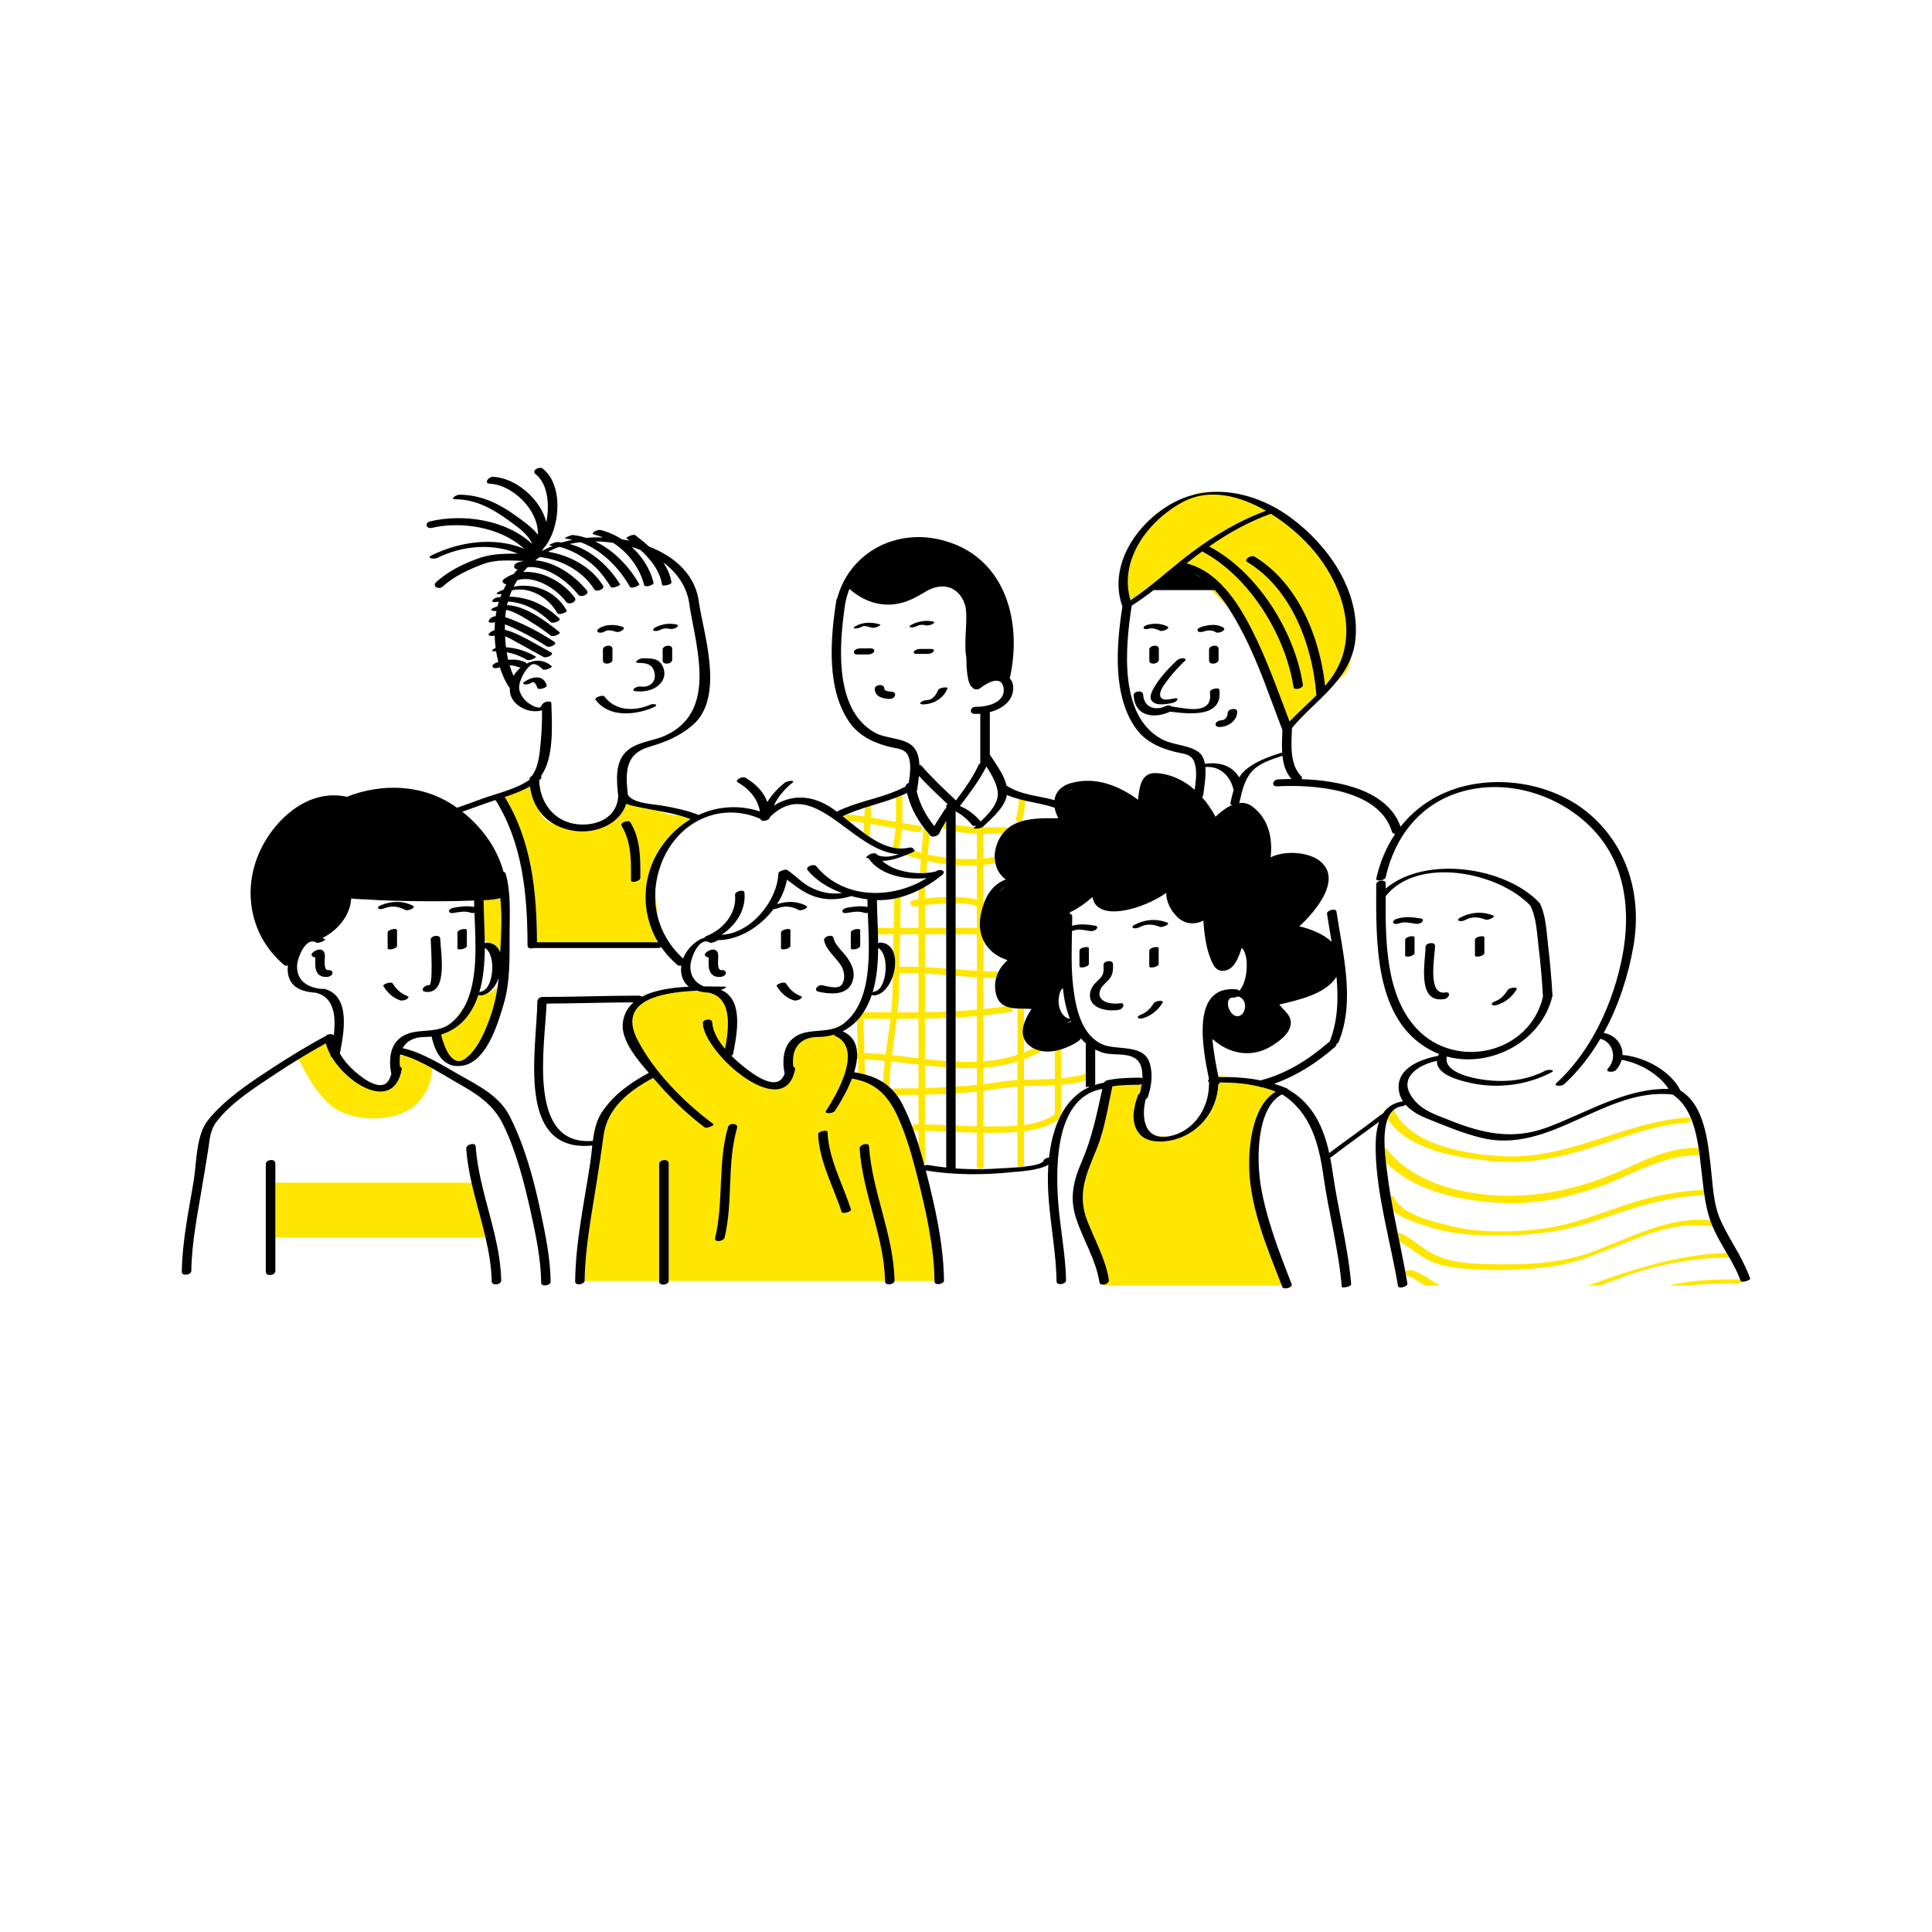 <?xml version="1.0" standalone="no"?>
<svg version="1.1" id="Layer_1" xmlns="http://www.w3.org/2000/svg" xmlns:xlink="http://www.w3.org/1999/xlink" x="0px" y="0px" width="595.28px" height="595.28px" viewBox="0 0 595.28 595.28" enable-background="new 0 0 595.28 595.28" xml:space="preserve">
<path id="color_x5F_2" fill="#ffe600" d="M367.63,176.446c0.986,0.532,1.922,1.146,2.819,1.823L367.63,176.446z M367.238,152.582
	c1.978-0.551,3.988-0.875,6.006-0.995C370.885,151.372,369.091,151.727,367.238,152.582z M401.449,210.991
	c0.173,1.14-2.738,1.831-2.897,0.776c-2.431-16.014-13.548-34.112-28.132-41.859c-1.627,1.19-3.236,2.413-4.819,3.677
	c9.615,2.426,15.74,11.894,19.997,20.207c4.703,9.186,8.062,18.903,11.737,28.516c2.668-2.835,5.632-5.41,8.354-8.168
	c-0.074-0.101-0.125-0.222-0.137-0.373c-1.226-15.125-7.665-32.318-21.166-40.543c-1.41-0.859,1.121-2.365,2.229-1.69
	c13.31,8.109,20.074,24.743,21.664,39.794c2.215-2.6,4.099-5.463,5.257-8.916c3.987-11.89-1.896-25.27-9.94-34.106
	c-3.136-3.445-7.326-7.08-12.02-10.007c-6.842,2.452-13.105,5.958-19.012,10.077C387.468,176.201,398.964,194.619,401.449,210.991z
	 M348.324,184.959c1.609-1.063,3.172-2.192,4.703-3.369c0.066-0.086,0.203-0.188,0.383-0.295c4.731-3.669,9.207-7.711,14.002-11.266
	c7.022-5.204,14.44-9.648,22.647-12.64c-8.14-4.695-17.571-7.07-25.641-2.701C353.671,160.508,344.673,172.549,348.324,184.959z
	 M413.512,208.548c1.687-1.255,2.439-3.219,2.691-5.802c-1.023,2.583-2.499,4.891-4.227,7.044
	C412.557,209.295,413.079,208.871,413.512,208.548z M374.066,181.826c-0.287,0-0.574,0-0.861,0c1.63,1.522,3.33,3.206,4.976,4.998
	c-1.188-1.771-2.479-3.475-3.896-5.028C374.2,181.813,374.123,181.826,374.066,181.826z M313.883,253.33
	c0.292-0.108,0.589-0.202,0.889-0.292c0.085-0.104,0.152-0.233,0.192-0.394c0.49-1.962,0.877-3.917,0.989-5.929
	c-0.662-0.148-1.32-0.308-1.973-0.485c-0.067,2.008-0.458,3.932-0.944,5.883C312.867,252.789,313.353,253.241,313.883,253.33z
	 M276.019,253.212c-2.568-0.462-5.135-0.931-7.709-1.345c0.075-1.209,0.134-2.419,0.165-3.63c-0.674,0.205-1.346,0.415-2.017,0.628
	c-0.033,0.898-0.076,1.795-0.13,2.693c-1.804-0.264-3.615-0.482-5.436-0.64c-0.424,0.184-0.852,0.354-1.27,0.555
	c0.612,0.487,1.236,0.993,1.866,1.505c1.58,0.15,3.154,0.338,4.722,0.568c-0.063,1.004-0.115,2.009-0.155,3.014
	c0.646,0.476,1.298,0.938,1.958,1.373c0.025-1.36,0.096-2.719,0.179-4.076c2.579,0.417,5.15,0.892,7.723,1.355
	c-0.14,1.977-0.399,3.945-0.88,5.901c-0.003,0.014,0.001,0.024-0.001,0.038c0.655,0.145,1.314,0.242,1.978,0.278
	c0.463-1.946,0.726-3.904,0.872-5.869c1.613,0.281,3.229,0.551,4.851,0.783c1.261,0.18,1.804-1.747,0.531-1.929
	c-1.763-0.252-3.518-0.545-5.271-0.852c0.109-2.848,0.036-5.71,0.011-8.578c-0.658,0.282-1.321,0.552-1.991,0.802
	C276.046,248.268,276.102,250.745,276.019,253.212z M276.563,243.509c0.03-0.013,0.059-0.027,0.089-0.041
	C276.62,243.479,276.594,243.496,276.563,243.509z M266.716,246.79c0.369-0.109,0.737-0.219,1.105-0.327
	C267.428,246.35,266.977,246.464,266.716,246.79z M290.734,255.343c0.272,0.083,0.544,0.154,0.817,0.228c0-0.692,0-1.384,0-2.077
	c-0.095-0.027-0.19-0.051-0.286-0.08c-0.004-0.001-0.007,0-0.011-0.001c-0.338,0.536-0.664,1.079-0.971,1.632
	C290.396,255.172,290.534,255.283,290.734,255.343z M294.449,256.219c0-0.679,0-1.358,0-2.037c1.946,0.366,3.906,0.557,5.877,0.651
	c-0.046,0.044-0.098,0.092-0.143,0.135c-0.659,0.636,2.115,0.323,2.634-0.178c0.059-0.057,0.123-0.117,0.183-0.175v0.302
	c2.326,0.028,4.663-0.027,7-0.038c0.284-0.001,0.495,0.105,0.654,0.256c-0.62,0.498-1.193,1.079-1.713,1.753
	c-1.984,0.017-3.966,0.046-5.941,0.022v7.602c1.172-0.115,2.334-0.279,3.484-0.49c0.005,0.677,0.081,1.343,0.221,1.991
	c-1.223,0.218-2.458,0.387-3.705,0.503v11.661c0.058,0.037,0.111,0.081,0.168,0.118c-0.396,1.073-0.715,2.221-0.963,3.438
	c-0.615,3.02-0.291,5.74,0.795,8.006v9.495c1.499,0.073,2.998,0.13,4.5,0.146c0.058,0,0.1,0.024,0.153,0.033
	c-0.314,0.625-0.57,1.274-0.747,1.954c-1.304-0.023-2.605-0.069-3.906-0.132v9.67c2.294-0.231,4.585-0.521,6.873-0.866
	c0.621,0.269,1.297,0.444,2.012,0.549c0.218,0.515,0.082,1.146-0.619,1.257c-2.75,0.435-5.506,0.777-8.266,1.051v14.117
	c3.569-0.272,7.08-0.896,10.5-2.031v-14.245c0.661,0.033,1.333,0.044,2,0.057v4.713c-0.473,1.539-0.564,3.075,0,4.461v4.286
	c0.967-0.384,1.926-0.813,2.877-1.288c0.809,0.44,1.676,0.728,2.579,0.884c-1.791,1.017-3.61,1.862-5.456,2.548v6.258
	c3.174-0.116,6.348-0.087,9.5-0.261v-8.597c0.673-0.116,1.342-0.278,2-0.479v8.933c2.54-0.227,5.06-0.661,7.551-1.455
	c0,0.704,0,1.408,0,2.112c-2.488,0.743-5.01,1.135-7.551,1.35v9.107c-0.341,0.639-0.661,1.293-0.953,1.967
	c-0.121,0.004-0.242-0.005-0.357-0.038c-2.941,1.902-6.528,2.828-10.19,3.282v10.302c0,0.276-0.103,0.48-0.247,0.638
	c-0.457,0.049-0.915,0.091-1.368,0.129c-0.224-0.159-0.386-0.408-0.386-0.767v-10.101c-2.497,0.206-4.979,0.245-7.262,0.272
	c-1.08,0.013-2.159,0.01-3.238-0.002v10.331c0,0.438-0.238,0.716-0.543,0.856c-0.294,0.004-0.587,0.017-0.881,0.019
	c-0.322-0.134-0.576-0.419-0.576-0.875V349.01c-2.185-0.05-4.368-0.137-6.551-0.229c0-0.653,0-1.306,0-1.959
	c2.183,0.099,4.366,0.188,6.551,0.227v-10.705c-2.181,0.237-4.365,0.41-6.551,0.552c0-0.704,0-1.407,0-2.111
	c2.184-0.15,4.366-0.325,6.551-0.551v-5.154c-2.169,0.08-4.355,0.045-6.551-0.059c0-0.644,0-1.287,0-1.931
	c2.197,0.102,4.384,0.13,6.551,0.04v-14.052c-2.182,0.189-4.366,0.329-6.551,0.444c0-0.66,0-1.32,0-1.98
	c2.186-0.115,4.37-0.256,6.551-0.448v-9.973c-2.186-0.134-4.369-0.304-6.551-0.475c0-0.667,0-1.333,0-2
	c2.183,0.171,4.366,0.341,6.551,0.475v-11.24h-6.551c0-0.667,0-1.333,0-2H301v-6.588c-1.862-0.86-4.312-1.004-6.551-0.98
	c0-0.637,0-1.274,0-1.911c0.037,0.001,0.074,0,0.111,0.002c2.069,0.084,4.388,0.168,6.44,0.839V266.66
	c-2.172,0.109-4.364,0.065-6.551-0.097c0-0.667,0-1.335,0-2.002c2.188,0.169,4.38,0.216,6.551,0.102v-7.805
	C298.803,256.778,296.617,256.6,294.449,256.219z M315.5,346.608c3.454-0.462,6.769-1.398,9.5-3.26v-8.952
	c-3.153,0.169-6.329,0.148-9.5,0.269V346.608z M303,334.004c2.054-0.235,4.11-0.495,6.173-0.809c1.439-0.219,2.882-0.351,4.327-0.44
	v-5.671c-3.43,1.064-6.939,1.639-10.5,1.887V334.004z M303,347.064c0.211,0.001,0.421,0.006,0.632,0.005
	c3.055-0.008,6.483,0.055,9.868-0.237v-12.071c-1.75,0.108-3.496,0.283-5.234,0.581c-1.753,0.301-3.509,0.544-5.266,0.763V347.064z
	 M281.779,262.196c-0.093,0.143-0.324,0.312-0.768,0.503c-0.618,0.266-1.24,0.524-1.863,0.773c1.499,0.491,3.033,0.94,4.595,1.334
	c-0.114,1.41-0.2,2.821-0.231,4.236c0.682,0.004,1.352-0.02,2.002-0.075c0.029-1.235,0.097-2.467,0.191-3.697
	c1.922,0.425,3.877,0.764,5.846,1.009c0-0.671,0-1.342,0-2.013c-1.912-0.248-3.811-0.587-5.677-1.008
	c0.184-2.041,0.386-4.081,0.512-6.126c-0.677-0.776-1.31-1.555-1.9-2.342c-0.061,2.674-0.325,5.334-0.568,7.995
	C283.198,262.601,282.486,262.402,281.779,262.196z M302.314,252.963c-0.113-0.033-0.23-0.049-0.349-0.046
	c0.059,0.07,0.122,0.136,0.18,0.207C302.201,253.071,302.258,253.017,302.314,252.963z M291.551,346.692c0,0.656,0,1.313,0,1.969
	c-2.183-0.093-4.367-0.182-6.551-0.234v9.452c0,0.313-0.121,0.545-0.298,0.706c-0.525-1.972-1.088-3.938-1.702-5.89v-4.3
	c-0.333-0.004-0.667-0.014-1-0.016c-0.215-0.001-0.38-0.071-0.524-0.165c-0.134-0.365-0.263-0.732-0.401-1.095
	c0.092-0.401,0.392-0.744,0.925-0.74c0.333,0.002,0.667,0.012,1,0.017v-9.065c-2.238,0.032-4.479,0.041-6.722,0.044
	c-0.462-0.616-0.953-1.184-1.47-1.708c0.161-0.17,0.388-0.288,0.692-0.288c2.514,0,5.011-0.029,7.5-0.083v-7.288
	c-2.808-0.32-5.613-0.658-8.406-0.944c-0.297,2.608-0.515,5.223-0.579,7.854c-0.616-0.543-1.264-1.037-1.949-1.476
	c0.104-2.198,0.313-4.386,0.574-6.568c-2.091-0.193-4.171-0.345-6.237-0.428c0.041,1.537,0.067,3.076,0.082,4.614
	c-0.651-0.173-1.319-0.326-2.008-0.455c-0.018-1.406-0.038-2.812-0.077-4.217c-0.122-0.002-0.244-0.006-0.366-0.008
	c0.07-0.685,0.089-1.352,0.054-1.999c0.083,0.002,0.166,0.004,0.248,0.006c-0.105-3.292-0.231-6.585-0.296-9.879
	c0.385-0.404,0.756-0.825,1.104-1.277c0.335-0.437,0.642-0.89,0.938-1.349c2.838,0.006,5.679,0.022,8.519,0.03
	c0.233-2.335,0.391-4.677,0.397-7.033c0.004-1.324,0.035-2.648,0.052-3.973c0.917-2.647,1.065-5.646,0.136-7.759
	c0.042-1.756,0.082-3.512,0.124-5.268h-4.79c-0.017-0.672-0.036-1.335-0.058-2h4.894c0.067-2.992,0.122-5.984,0.137-8.977
	c0.673-0.131,1.341-0.292,2.005-0.475c-0.011,3.15-0.058,6.301-0.115,9.451H283v-6.733c-0.412,0.065-0.824,0.121-1.234,0.198
	c-1.26,0.236-1.798-1.691-0.531-1.929c0.583-0.109,1.177-0.189,1.766-0.283v-2.813c0.671-0.331,1.331-0.681,1.977-1.053
	c0.004,0.04,0.023,0.069,0.023,0.112v3.458c2.172-0.272,4.367-0.426,6.551-0.462c0,0.673,0,1.346,0,2.019
	c-0.042,0.001-0.091,0.003-0.133,0.005c-2.145,0.072-4.288,0.213-6.418,0.466v7.014h6.551c0,0.667,0,1.333,0,2H285v10.111
	c2.186,0.109,4.368,0.267,6.551,0.434c0,0.667,0,1.333,0,2c-2.183-0.167-4.366-0.325-6.551-0.434v11.872
	c2.185-0.035,4.369-0.1,6.551-0.187c0,0.66,0,1.32,0,1.98c-2.182,0.088-4.366,0.153-6.551,0.19v12.446
	c2.187,0.245,4.373,0.462,6.551,0.623c0,0.643,0,1.287,0,1.929c-2.179-0.16-4.364-0.374-6.551-0.613v7.013
	c2.189-0.063,4.371-0.16,6.551-0.281c0,0.699,0,1.398,0,2.098c-2.182,0.107-4.365,0.187-6.551,0.231v9.141
	C287.185,346.491,289.368,346.591,291.551,346.692z M274.386,313.907c-2.781-0.006-5.562-0.02-8.343-0.025
	c0.062,3.522,0.194,7.042,0.302,10.563c2.163,0.088,4.345,0.254,6.542,0.468C273.37,321.242,273.954,317.581,274.386,313.907z
	 M283,313.874c-2.224,0.026-4.449,0.036-6.674,0.035c-0.444,3.74-1.023,7.466-1.496,11.203c2.711,0.291,5.439,0.63,8.169,0.951
	V313.874z M283,299.912c-1.965-0.068-3.932-0.092-5.902-0.04c-0.034,1.668-0.071,3.338-0.098,5.006
	c-0.038,2.357-0.212,4.701-0.453,7.038c2.151,0.002,4.303-0.007,6.453-0.03V299.912z M283,287.879h-5.653
	c-0.066,3.331-0.14,6.662-0.21,9.993c1.958-0.051,3.912-0.028,5.863,0.04V287.879z M278.778,261.385
	c0.035-0.004,0.07-0.013,0.105-0.017C278.846,261.37,278.813,261.378,278.778,261.385z M154.16,276.739
	c-0.012-0.001-0.024,0-0.036-0.001c-1.638,0.412-3.383,0.57-5.121,0.643c0.035,3.455,0.249,7.272,0.333,11.173l0.039,1.033
	l1.201,0.898c1.611,0.231,2.695,1.167,3.33,2.49l0.23,0.172C154.421,287.787,154.708,282.098,154.16,276.739z M140.926,313.319
	L140.926,313.319c0.864-0.99,1.598-2.082,2.223-3.252C142.444,310.933,141.694,311.994,140.926,313.319z M135.912,318.758
	c0.718,3.098,3.2,10.687,7.579,7.337c3.167-2.423,5.174-6.634,6.642-10.271c1.54-3.815,2.57-7.631,3.167-11.565
	c-0.481,0.296-1.09,0.671-1.883,1.159c-3.584,2.207-3.999,1.126-3.999,1.126c-0.809,2.417-1.926,4.677-3.47,6.685
	C141.853,315.955,139.06,317.806,135.912,318.758z M142.683,328.309c0.589,0.062,1.073-0.098,1.512-0.435
	c-0.423,0.171-0.861,0.308-1.314,0.404C142.812,328.293,142.75,328.296,142.683,328.309z M163.313,242.311
	c0.311,2.723,1.212,5.138,2.592,7.167c0.865,2.022,2.277,3.715,4.556,4.284c2.093,1.254,4.565,2.072,7.351,2.342
	c6.277,0.609,13.253-2.397,15.146-8.458c1.535,0.663,3.391,0.925,4.775,1.218c1.855,0.393,3.729,0.713,5.596,1.056l2.316,0.96
	l4.009,0.461c1.054,0.303,2.098,0.642,3.124,1.055c-3.252,1.939-6.183,4.59-8.583,7.896c-6.683,9.21-6.892,20.909-1.43,30.033
	c-12.436,0-24.872,0-37.308,0c-0.095-15.546-1.617-31.244-9.94-44.752C158.197,244.676,160.935,243.656,163.313,242.311z
	 M191.512,254.442c3.125,5.105,2.914,11.053,2.898,16.825c-0.002,0.876,2.895,0.335,2.897-0.776
	c0.017-5.989,0.126-11.899-3.102-17.175C193.715,252.516,190.894,253.433,191.512,254.442z M202.56,282.106
	c-0.172-2.047-0.382-4.556-0.64-7.628C201.754,277.077,201.968,279.636,202.56,282.106z M148.539,364.385h-0.197
	c0.146,0.636,0.292,1.271,0.446,1.906L148.539,364.385z M355.834,349.796c1.107,0.491,2.522,0.648,4.312,0.333
	c0.06-0.01,0.115-0.029,0.174-0.04C358.86,350.152,357.346,350.045,355.834,349.796z M123.235,325.463
	c-0.15,0.994-0.151,2.073-0.001,3.212c0.376,0.114,0.619,0.377,0.536,0.824c-2.437,13.023-16.299,4.978-21.589-3.841
	c-0.27-0.068-0.436-0.215-0.387-0.462c0.01-0.053,0.021-0.109,0.032-0.163c-0.66-1.198-1.153-2.399-1.431-3.558
	c-2.913,1.588-5.785,3.261-8.614,5.005l0.912,1.071c0,0,4.951,11.139,11.726,14.704c6.775,3.565,18.781,3.364,24.296-2.453
	c3.631-3.83,4.375-8.137,4.463-10.64c-2.843-1.592-5.807-3.062-8.744-3.938L123.235,325.463z M536.359,394.708
	c-0.063-0.178-0.145-0.346-0.211-0.522c-7.362,0.005-14.842,0.091-21.959,1.916h6.141c4.87-0.6,9.851-0.573,14.748-0.575
	c0.417,0,1.168-0.297,1.642-0.611C536.533,394.889,536.401,394.825,536.359,394.708z M84.84,364.385c0,5.655,0,11.311,0,16.966
	h64.769c-1.316-5.671-3.047-11.284-4.324-16.966H84.84z M439.02,396.101h4.818c-3.037-1.508-5.598-3.846-8.931-4.776
	c-0.394-0.11-1.269,0.142-1.915,0.458c0.066,0.361,0.126,0.723,0.191,1.084C435.289,393.607,437.129,394.897,439.02,396.101z
	 M535.523,386.038c0.12,0.214,0.24,0.428,0.358,0.643C536.208,386.381,536.227,386.099,535.523,386.038z M282.765,363.068
	c2.553,10.159,5.022,21.098,5.165,31.633h-12.313c0.006-0.041,0.017-0.08,0.016-0.123c-0.287-14.16-6.922-27.352-7.874-41.428
	c-0.084-1.255-2.989-0.575-2.897,0.776c0.937,13.852,7.518,26.858,7.837,40.775h-66.673c0.003-0.032,0.013-0.062,0.013-0.094
	c0-12.052,0-24.105,0-36.157c0-1.585-2.944-1.197-2.944,0.188c0,12.021,0,24.042,0,36.063h-22.979
	c0.007-0.042,0.02-0.082,0.02-0.125c0.119-10.186,2.172-20.443,3.723-30.481c0.718-4.646,1.465-9.289,2.058-13.952
	c1.123-8.833,7.937-14.036,15.323-18.027c0.012,0.014,0.025,0.029,0.037,0.043c4.692,5.513,10.009,10.868,15.832,15.197
	c0.645,0.48,3.147-0.675,2.731-0.984c-9.02-6.707-18.23-15.956-23.409-25.973c-5.809-11.236,5.297-14.194,15.314-14.961
	c1.301-0.032,2.577-0.021,3.785,0.032c1.037,0.246,2.103,0.36,3.107,0.418c0.04,0.033,0.094,0.064,0.178,0.086
	c6.954,1.854,5.72,11.135,4.576,17.181c-2.101-2.495-3.78-5.327-3.939-8.12c-0.085-1.487-3-0.994-2.931,0.241
	c0.544,9.571,25.212,30.877,28.449,14.222c0.087-0.448-0.157-0.71-0.536-0.823c-0.682-5.17,1.65-9.161,7.66-9.167
	c1.724-0.001,3.39-0.266,4.972-0.739c-0.04,0.165,0.039,0.321,0.309,0.442c8.627,3.883,0.519,17.849-2.841,22.995
	c-0.758,1.16,2.169,0.919,2.707,0.096c1.518-2.325,3.751-6.061,5.257-9.973c7.729,1.276,11.498,5.692,14.517,12.664
	C279.524,350.793,281.228,356.953,282.765,363.068z M224.312,347.23c-3.214,11.183-1.294,22.954-3.974,34.219
	c-0.348,1.462,2.625,1.135,2.942-0.197c2.632-11.064,0.661-22.673,3.814-33.645C227.568,345.959,224.684,345.935,224.312,347.23z
	 M262.195,372.619c-2.512-7.816-6.902-15.579-7.231-23.919c-0.026-0.658-2.934-0.146-2.897,0.776
	c0.329,8.34,4.719,16.103,7.231,23.919C259.555,374.194,262.434,373.362,262.195,372.619z M490.332,395.702
	c-0.39,0.139-0.78,0.268-1.17,0.398h3.906c2.848-1.04,5.674-2.132,8.498-3.14c9.62-3.431,20.959-5.479,31.285-5.483
	c-0.275-0.477-0.553-0.952-0.833-1.427C517.555,386.456,503.864,390.874,490.332,395.702z M375.436,331.887
	c1.053-0.029,2.104-0.035,3.153-0.018c-1.343-0.193-2.485-0.348-3.249-0.449C375.373,331.582,375.405,331.736,375.436,331.887z
	 M465.734,380.586c9.055-0.226,17.209-1.468,25.823-4.418c11.126-3.812,21.616-7.473,33.441-7.889
	c0.019-0.175,0.058-0.347,0.09-0.52c-0.054-0.378-0.106-0.757-0.155-1.136c-7.692,0.347-15.097,1.727-22.474,4.105
	c-8.884,2.863-17.434,6.523-26.752,7.788c-9.029,1.226-20.378,1.437-29.194-0.891c-5.311-1.402-14.513-3.235-17.074-8.819
	c-0.149-0.325-0.537-0.457-0.989-0.459c0.272,1.621,0.56,3.239,0.867,4.854c3.099,2.475,7.542,3.734,11.01,4.833
	C448.729,380.701,456.973,380.805,465.734,380.586z M393.081,336.353c-0.688-0.266-1.38-0.51-2.078-0.734
	c-0.517-0.166-1.039-0.31-1.561-0.454c-0.181-0.05-0.36-0.11-0.542-0.157c-0.34,0.024-0.621-0.054-0.833-0.195
	c-0.002,0-0.003,0-0.005-0.001c-2.001-0.478-4.032-0.809-6.08-1.014c-0.013-0.001-0.026-0.002-0.039-0.003
	c-0.911-0.091-1.826-0.148-2.743-0.191c-0.201-0.009-0.402-0.019-0.604-0.026c-0.94-0.033-1.882-0.05-2.826-0.038
	c0.021,0.227-0.141,0.438-0.402,0.615c-0.359,8.485-6.509,15.811-15.052,17.314c-3.03,0.534-7.115,0.468-9.266-2.15
	c-2.822-3.434-1.793-8.064-0.419-11.895c0.072-0.2,0.274-0.371,0.536-0.511c0.25-0.898,0.479-1.922,0.635-2.981
	c-0.248,0.183-0.571,0.307-0.959,0.311c-2.677,0.031-5.45,0.036-8.112,0.487c-1.427,6.489-2.282,13.018-4.812,19.217
	c-3.14,7.694-6.133,13.874-2.944,22.113c2.314,5.981,5.673,11.859,6.68,18.252c0.138,0.877-0.894,1.491-1.767,1.518v0.27h55.049
	c-4.71-12.146-10.324-25.149-10.054-38.412C385.021,350.869,386.47,340.285,393.081,336.353z M459.419,357.731
	c8.651,0.861,17.1-0.27,25.459-2.522c11.64-3.138,22.496-8.396,34.668-9.243c0.838-0.059,1.535-0.623,1.603-1.077
	c-0.052-0.131-0.104-0.262-0.158-0.392c-0.177-0.136-0.502-0.212-1.022-0.176c-19.483,1.356-36.439,12.863-56.354,11.942
	c-10.843-0.502-28.964-3.069-34.144-14.348c-0.857,0.701-1.48,1.689-1.922,2.862C433.683,354.368,449.262,356.721,459.419,357.731z
	 M426.412,342.667c0.312-0.419,0.664-0.806,1.052-1.162c-0.406,0.268-0.801,0.56-1.187,0.872
	C426.319,342.477,426.368,342.57,426.412,342.667z M526.926,375.926c-12.86-1.096-23.924,5.161-36.063,9.687
	c-10.542,3.931-22.088,4.174-33.196,3.855c-5.465-0.157-10.713-0.528-15.712-2.917c-3.749-1.79-6.62-4.885-10.466-6.541
	c-0.2-0.086-0.501-0.082-0.831-0.022c0.172,0.843,0.344,1.687,0.516,2.529c2.884,1.649,5.439,3.84,8.357,5.467
	c3.415,1.903,7.426,2.48,11.254,2.848c8.912,0.854,18.129,0.595,27.001-0.552c17.141-2.215,32.411-15.161,49.871-12.452
	c-0.165-0.394-0.344-0.779-0.492-1.181C527.078,376.407,527.007,376.166,526.926,375.926z M491.524,366.097
	c10.464-3.457,19.977-10.104,31.255-10.104c0.346,0,0.642-0.09,0.882-0.232c-0.089-0.688-0.187-1.381-0.295-2.081
	c-0.107-0.017-0.223-0.026-0.35-0.026c-8.824,0-15.876,3.589-23.779,7.118c-9.366,4.185-19.686,6.954-29.928,7.54
	c-14.17,0.81-33.035-2.376-42.097-14.435c-0.148-0.196-0.355-0.32-0.588-0.392c0.077,1.675,0.237,3.295,0.4,4.697
	c9.297,9.39,24.382,12.088,37.023,12.518C473.445,371.021,482.647,369.028,491.524,366.097z"></path>
<path id="color_x5F_1" d="M451.585,283.404c-0.567,0.302-1.406,0.55-2.04,0.315c-0.637-0.235-0.03-0.788,0.299-0.962
	c3.202-1.703,6.807-2.038,10.198-0.686c1.069,0.426-1.581,1.58-2.34,1.277C455.646,282.529,453.592,282.336,451.585,283.404z
	 M132.713,289.507c0.036,1.413,0.885,14.244-0.56,14.068c-1.371-0.167-2.981,1.787-1.024,2.025
	c7.096,0.865,4.611-12.486,4.513-16.34C135.604,287.784,132.682,288.273,132.713,289.507z M246.777,306.917
	c-1.974-0.697-3.455-2.06-4.542-3.83c-0.526-0.856-3.259,0.188-2.897,0.776c1.234,2.009,2.85,3.534,5.1,4.329
	c0.637,0.225,1.472-0.006,2.04-0.316C246.793,307.704,247.424,307.145,246.777,306.917z M122.336,291.406c0-1.607,0-3.214,0-4.821
	c0-0.729-2.897-0.232-2.897,0.776c0,1.607,0,3.214,0,4.821C119.438,292.911,122.336,292.414,122.336,291.406z M127.248,279.104
	c-3.125-1.662-6.64-1.495-9.868-0.209c-0.249,0.099-1.276,0.603-0.814,1.011c0.456,0.403,1.415,0.134,1.895-0.057
	c2.22-0.884,4.375-0.569,6.447,0.533C125.627,280.763,128.313,279.669,127.248,279.104z M432.949,289.586c0,1.607,0,3.213,0,4.82
	c0,0.729,2.897,0.232,2.897-0.776c0-1.607,0-3.213,0-4.82C435.846,288.082,432.949,288.578,432.949,289.586z M459.743,309.571
	c0.467,0.412,1.401,0.115,1.895-0.059c2.398-0.845,4.288-2.428,5.613-4.586c0.632-1.029-2.239-0.626-2.664,0.065
	c-0.988,1.608-2.215,2.932-4.029,3.57C460.303,308.651,459.286,309.168,459.743,309.571z M437.875,283.01
	c-2.657-0.441-5.178-0.731-7.767,0.182c-0.384,0.136-1.207,0.723-0.762,1.205c0.465,0.504,1.389,0.241,1.924,0.053
	c1.499-0.529,3.333-0.068,4.843,0.182c0.7,0.116,1.515-0.057,2.049-0.549C438.596,283.684,438.499,283.114,437.875,283.01z
	 M445.292,305.797c-5.601,0.907-3.178-11.25-3.126-14.312c0.025-1.47-2.908-0.998-2.929,0.246
	c-0.082,4.803-2.799,17.485,5.774,16.097C446.556,307.578,447.262,305.478,445.292,305.797z M143.844,291.406
	c0-1.607,0-3.214,0-4.821c0-0.729-2.897-0.232-2.897,0.776c0,1.607,0,3.214,0,4.821
	C140.946,292.911,143.844,292.414,143.844,291.406z M224.312,347.23c-3.214,11.183-1.294,22.954-3.974,34.219
	c-0.348,1.462,2.625,1.135,2.942-0.197c2.632-11.064,0.661-22.673,3.814-33.645C227.568,345.959,224.684,345.935,224.312,347.23z
	 M125.579,306.917c-1.974-0.697-3.455-2.06-4.542-3.83c-0.526-0.856-3.259,0.188-2.897,0.776c1.234,2.009,2.849,3.535,5.1,4.329
	c0.637,0.225,1.472-0.006,2.04-0.316C125.595,307.704,126.226,307.145,125.579,306.917z M203.093,358.638
	c0,12.021,0,24.042,0,36.063c0,0.031,0,0.063,0,0.094c0,1.547,2.798,1.211,2.932-0.094c0.003-0.032,0.013-0.062,0.013-0.094
	c0-12.052,0-24.105,0-36.157C206.038,356.865,203.093,357.252,203.093,358.638z M148.341,364.385
	c-0.848-3.705-1.524-7.438-1.781-11.235c-0.084-1.255-2.989-0.575-2.897,0.776c0.239,3.532,0.846,7.008,1.622,10.458
	c1.277,5.682,3.007,11.294,4.324,16.966c1.029,4.434,1.805,8.904,1.897,13.474c0.03,1.476,2.954,0.988,2.929-0.246
	c-0.196-9.685-3.361-18.916-5.647-28.288C148.633,365.656,148.487,365.021,148.341,364.385z M81.896,358.638
	c0,11.063,0,22.127,0,33.19c0,1.585,2.944,1.197,2.944-0.188c0-3.43,0-6.86,0-10.29c0-5.655,0-11.311,0-16.966
	c0-1.979,0-3.957,0-5.935C84.84,356.865,81.896,357.252,81.896,358.638z M254.964,348.7c-0.026-0.658-2.934-0.146-2.897,0.776
	c0.329,8.34,4.719,16.103,7.231,23.919c0.257,0.799,3.136-0.033,2.897-0.776C259.684,364.803,255.293,357.04,254.964,348.7z
	 M101.113,298.899c-1.4,0.132-1.042-2.868-1.023-3.831c0.014-0.765,0.049-1.598-0.563-2.146c-0.856-0.768-2.268-0.139-3.027,0.441
	c-1.076,0.824-0.301,1.544,0.656,1.632c0,0.049,0,0.087,0,0.144c0,0.895-0.058,1.783,0.013,2.677
	c0.171,2.128,1.478,3.398,3.683,3.19c0.635-0.06,1.508-0.437,1.598-1.166C102.539,299.121,101.679,298.846,101.113,298.899z
	 M265.042,291.406c0-1.607,0-3.214,0-4.821c0-0.729-2.897-0.232-2.897,0.776c0,1.607,0,3.214,0,4.821
	C262.144,292.911,265.042,292.414,265.042,291.406z M539.257,393.931c0.152,0.427-1.719,1.094-2.538,0.983
	c-0.186-0.025-0.318-0.089-0.36-0.207c-0.063-0.178-0.145-0.346-0.211-0.522c-0.887-2.344-2.051-4.547-3.297-6.708
	c-0.275-0.477-0.553-0.952-0.833-1.427c-1.58-2.685-3.164-5.362-4.36-8.224c-0.165-0.394-0.344-0.779-0.492-1.181
	c-0.088-0.239-0.159-0.481-0.24-0.721c-0.908-2.667-1.446-5.4-1.838-8.166c-0.054-0.378-0.106-0.757-0.155-1.136
	c-0.221-1.708-0.407-3.426-0.606-5.145c-0.204-1.755-0.403-3.704-0.666-5.718c-0.089-0.688-0.187-1.381-0.295-2.081
	c-0.462-2.992-1.124-6.042-2.216-8.792c-0.052-0.131-0.104-0.262-0.158-0.392c-1.235-2.963-3.009-5.529-5.601-7.249
	c-20.918-2.343-37.776,18.634-59.079,13.311c-5.82-1.454-11.292-3.759-16.839-6.004c-2.226-0.901-4.683-2.254-6.382-4.171
	c-0.28,0.219-0.659,0.4-1.066,0.452c-1.024,0.132-1.861,0.515-2.552,1.079c-0.857,0.701-1.48,1.689-1.922,2.862
	c-0.92,2.44-1.064,5.664-0.925,8.71c0.077,1.675,0.237,3.295,0.4,4.697c0.133,1.14,0.267,2.137,0.358,2.903
	c0.29,2.433,0.661,4.851,1.066,7.262c0.272,1.621,0.56,3.239,0.867,4.854c0.43,2.264,0.881,4.525,1.342,6.785
	c0.172,0.843,0.344,1.687,0.516,2.529c0.63,3.084,1.25,6.169,1.817,9.265c0.066,0.361,0.126,0.723,0.191,1.084
	c0.155,0.869,0.315,1.737,0.459,2.608c0.169,1.021-2.744,1.706-2.897,0.776c-2.273-13.753-6.529-27.487-6.88-41.501
	c-0.076-3.048,0.089-6.329,1.036-9.093c-4.852,3.605-9.803,7.077-14.59,10.77c-0.097,0.075-0.265,0.145-0.468,0.208
	c0.318,1.599,0.587,3.216,0.818,4.839c1.625,11.454,4.701,22.69,5.661,34.239c0.062,0.736-2.858,1.253-2.897,0.776
	c-0.96-11.551-4.054-22.781-5.661-34.239c-1.376-9.81-3.97-19.542-12.722-25.065c-1.765,0.909-3.131,2.395-4.176,4.243
	c-0.051,0.091-0.103,0.181-0.152,0.273c-3.663,6.802-3.185,18.146-2.255,23.62c1.79,10.54,5.689,20.466,9.528,30.393
	c0.377,0.976-2.489,1.833-2.897,0.776c-0.05-0.129-0.101-0.259-0.151-0.388c-4.71-12.146-10.324-25.149-10.054-38.412
	c0.139-6.82,1.588-17.404,8.199-21.336c-0.688-0.266-1.38-0.51-2.078-0.734c-0.517-0.166-1.039-0.31-1.561-0.454
	c-0.181-0.05-0.359-0.11-0.541-0.157c0,0-0.001,0-0.001,0c-0.34,0.024-0.621-0.054-0.833-0.195c0,0,0,0,0,0
	c-0.001,0-0.003,0-0.005-0.001c-2.001-0.478-4.032-0.809-6.08-1.014c-0.013-0.001-0.026-0.002-0.039-0.003
	c-0.911-0.089-1.826-0.15-2.743-0.191c-0.201-0.009-0.402-0.019-0.604-0.026c-0.94-0.032-1.882-0.05-2.826-0.038
	c0.021,0.227-0.141,0.438-0.402,0.615c-0.359,8.485-6.509,15.811-15.052,17.314c-3.03,0.534-7.115,0.468-9.266-2.15
	c-2.822-3.434-1.793-8.064-0.419-11.895c0.072-0.2,0.274-0.371,0.536-0.511c0.25-0.898,0.479-1.922,0.635-2.981
	c-0.248,0.183-0.571,0.307-0.959,0.311c-2.677,0.031-5.45,0.036-8.112,0.487c-1.427,6.489-2.282,13.018-4.812,19.217
	c-3.14,7.694-6.133,13.874-2.944,22.113c2.314,5.981,5.673,11.859,6.68,18.252c0.138,0.877-0.894,1.491-1.767,1.518
	c-0.555,0.018-1.045-0.199-1.131-0.742c-1.088-6.915-4.988-12.994-7.158-19.574c-2.112-6.403-0.911-11.528,1.71-17.61
	c3.244-7.525,4.592-14.599,6.345-22.403c-14.354,2.514-14.379,23.189-13.665,34.172c0.539,8.292,2.336,16.578,2.473,24.881
	c0.018,1.117-2.894,1.671-2.917,0.292c-0.193-11.771-3.275-23.269-2.581-35.137c0.017-0.284,0.037-0.569,0.058-0.855
	c-2.885,1.829-9.082,2.086-11.079,2.297c-8.881,0.94-17.869,0.922-26.695-0.499c2.815,10.936,5.475,22.582,5.606,33.902
	c0.013,1.119-2.901,1.67-2.917,0.292c0-0.048-0.005-0.098-0.005-0.146c-0.143-10.535-2.612-21.474-5.165-31.633
	c-1.537-6.116-3.241-12.275-5.752-18.074c-3.019-6.972-6.788-11.388-14.517-12.664c-1.505,3.912-3.739,7.647-5.257,9.973
	c-0.538,0.823-3.465,1.064-2.707-0.096c3.359-5.146,11.468-19.111,2.841-22.995c-0.27-0.122-0.348-0.278-0.309-0.442
	c-1.583,0.474-3.248,0.738-4.972,0.739c-6.01,0.006-8.342,3.997-7.66,9.167c0.379,0.112,0.623,0.375,0.536,0.823
	c-3.236,16.656-27.904-4.651-28.449-14.222c-0.07-1.235,2.846-1.728,2.931-0.241c0.159,2.793,1.838,5.625,3.939,8.12
	c1.145-6.046,2.378-15.328-4.576-17.181c-0.084-0.022-0.138-0.053-0.178-0.086c-1.004-0.058-2.07-0.173-3.107-0.418
	c-0.243-0.058-0.479-0.136-0.717-0.208c-0.998,0.039-2.027,0.097-3.068,0.177c-10.017,0.767-21.123,3.725-15.314,14.961
	c5.178,10.017,14.389,19.266,23.409,25.973c0.416,0.309-2.086,1.464-2.731,0.984c-5.823-4.33-11.14-9.685-15.832-15.197
	c-0.012-0.014-0.025-0.029-0.037-0.043c-7.387,3.992-14.201,9.195-15.323,18.027c-0.592,4.663-1.34,9.307-2.058,13.952
	c-1.551,10.038-3.604,20.295-3.723,30.481c0,0.043-0.013,0.084-0.02,0.125c-0.206,1.134-2.924,1.535-2.908,0.125
	c0.143-12.223,2.838-24.53,4.662-36.579c0.254-1.681,0.415-3.482,0.622-5.298c-23.737,2.369-17.11-29.592-16.938-44.349
	c0.001-0.102,0.037-0.197,0.088-0.288c0.057-0.544,0.631-1.126,1.499-1.128c9.865-0.019,19.724-0.396,29.589-0.415
	c0.507-0.001,0.84,0.136,1.031,0.338c3.977-2.112,9.395-2.852,14.498-3.083c-0.604-0.456-1.127-1.015-1.522-1.712
	c-0.833-1.468-1.049-3.162-0.82-4.811c-0.46,0.084-0.897,0.065-1.135-0.135c-1.974-1.659-3.656-3.532-5.049-5.551
	c-0.314,0.17-0.655,0.284-0.952,0.284c-12.753,0-25.505,0-38.258,0c-0.554,0.197-1.215,0.196-1.618-0.074
	c-0.217-0.075-0.303-0.203-0.296-0.356c-0.041-0.099-0.069-0.206-0.07-0.333c-0.05-15.539-1.434-31.354-9.866-44.833
	c-0.958,0.311-1.89,0.616-2.766,0.926c-2.453,0.865-4.948,1.807-7.471,2.68c6.058,4.797,10.725,11.177,12.7,18.532
	c0.318,0.066,0.565,0.229,0.649,0.516c1.696,5.8,1.238,12.658,1.219,18.636c-0.022,7.122,0.237,14.675-1.817,21.572
	c-1.656,5.558-4.677,15.955-10.99,18.509c-0.423,0.171-0.861,0.308-1.314,0.404c-0.068,0.015-0.13,0.018-0.198,0.031
	c-5.881,1.133-8.604-3.796-9.702-8.93c-0.686,0.081-1.381,0.13-2.086,0.13c-3.462,0.003-5.694,1.336-6.844,3.446
	c6.104,1.341,12.239,5.25,17.508,8.239c5.829,3.307,12.296,6.475,15.435,12.653c4.659,9.168,7.418,19.337,9.539,29.36
	c1.504,7.107,3.031,14.459,3.123,21.753c0.014,1.119-2.899,1.67-2.917,0.292c-0.094-7.529-1.735-15.236-3.382-22.549
	c-1.989-8.829-4.305-17.869-8.256-26.054c-3.22-6.671-8.478-9.759-14.804-13.348c-2.21-1.254-4.617-2.742-7.117-4.141
	c-2.843-1.592-5.807-3.062-8.744-3.938c-0.371-0.111-0.741-0.21-1.11-0.301c-0.038,0.175-0.061,0.358-0.088,0.54
	c-0.15,0.994-0.151,2.073-0.001,3.212c0.376,0.114,0.619,0.377,0.536,0.824c-2.437,13.023-16.299,4.978-21.589-3.841
	c-0.27-0.068-0.436-0.215-0.387-0.462c0.01-0.053,0.021-0.109,0.032-0.163c-0.66-1.198-1.153-2.399-1.431-3.558
	c-2.913,1.588-5.785,3.261-8.614,5.005c-2.374,1.464-4.727,2.962-7.042,4.504c-6.224,4.146-13.348,8.572-17.979,14.565
	c-2.058,2.663-2.104,5.324-2.605,8.555c-0.639,4.119-1.344,8.227-2.029,12.338c-1.381,8.288-3.08,16.738-3.189,25.167
	c-0.016,1.23-2.947,1.711-2.928,0.251c0.121-9.315,2.097-18.668,3.635-27.826c1.012-6.028,0.609-14.333,4.712-19.26
	c5.051-6.064,11.952-10.713,18.488-15.015c5.687-3.744,11.506-7.34,17.515-10.551c0.545-0.623,1.949-0.812,2.489-0.205
	c0.643-5.475,0.256-11.566-5.232-13.029c-0.084-0.022-0.138-0.053-0.178-0.086c-2.896-0.168-6.354-0.846-7.902-3.575
	c-0.833-1.468-1.049-3.163-0.82-4.811c-0.46,0.084-0.897,0.065-1.135-0.135c-11.198-9.421-13.408-24.88-6.266-37.554
	c5.076-9.007,14.746-16.702,25.537-14.31c11.147-4.376,23.815-3.84,33.811,3.271c0.053,0.038,0.104,0.079,0.157,0.117
	c2.68-0.908,5.326-1.936,7.888-2.851c4.321-1.543,10.544-2.944,14.476-5.825c0-0.004,0-0.007,0-0.011
	c-0.006-0.029-0.005-0.062-0.003-0.094c0-0.038-0.004-0.074-0.004-0.112c0.002-0.386,0.281-0.696,0.665-0.899
	c2.174-2.765,2.484-7.456,2.778-10.742c0.283-3.167,0.423-6.346,0.387-9.526c-3.843,1.267-9.291-1.361-9.869-5.487
	c-0.06-0.426-0.077-0.852-0.06-1.274c-1.309-1.862-2.332-4.091-3.09-6.503c-0.065,0.025-0.134,0.046-0.198,0.073
	c-0.526,0.222-1.482,0.428-1.931-0.076c-0.453-0.509,0.355-1.08,0.75-1.247c0.299-0.126,0.609-0.237,0.921-0.344
	c-0.277-1.075-0.508-2.174-0.684-3.292c-0.152,0.001-0.302-0.007-0.455-0.002c-1.404,0.044-0.571-0.644,0.314-1.035
	c-0.162-1.254-0.261-2.517-0.298-3.776c-1.074,0.23-2.557,0-1.564-0.852c0.482-0.414,1.006-0.689,1.553-0.867
	c0.013-0.823,0.043-1.641,0.109-2.445c-0.993,0.322-2.357,0.232-1.844-0.617c0.466-0.77,1.204-1.124,2.045-1.233
	c0.075-0.544,0.163-1.08,0.263-1.606c-1.057,0.112-2.422-0.206-1.045-0.894c0.445-0.223,0.9-0.398,1.361-0.536
	c0.119-0.486,0.251-0.958,0.394-1.42c-0.298,0.028-0.597,0.057-0.899,0.101c-2.019,0.293-0.866-1.225,0.446-1.415
	c0.316-0.046,0.628-0.076,0.941-0.109c0.12-0.321,0.242-0.641,0.373-0.953c-0.985,0.169-2.317,0.082-0.992-0.617
	c0.523-0.276,1.057-0.515,1.597-0.731c0.272-0.558,0.565-1.097,0.874-1.625c-0.98-0.147-1.735-0.948-0.629-1.721
	c0.897-0.626,1.843-1.098,2.818-1.438c0.421-0.521,0.86-1.025,1.319-1.51c-1.36,0.151-1.605-1.497-0.055-2.048
	c0.637-0.227,1.283-0.38,1.931-0.5c-4.172-0.109-8.562-0.524-12.472,0.943c-4.52,1.696-8.966,3.703-12.568,6.983
	c-1.129,1.028-3.401-0.107-1.95-1.429c3.608-3.286,8.069-5.455,12.609-7.158c4.158-1.561,8.287-1.603,12.537-1.568
	c-7.907-3.335-17.173-2.478-24.866,1.319c-0.9,0.444-3.52,0.083-1.776-0.778c8.708-4.297,19.437-5.805,28.539-2.083
	c-7.215-6.659-19.409-8.527-28.371-6.418c-1.797,0.423-2.353-1.586-0.539-2.013c10.187-2.397,23.349-0.517,31.4,6.973
	c-1.013-2.843-4.725-5.423-6.719-6.882c-5.096-3.728-10.362-6.844-16.892-6.892c-1.946-0.015,0.261-1.413,1.19-1.406
	c6.674,0.05,12.256,2.734,17.562,6.615c1.785,1.306,4.826,3.334,6.613,5.719c0.36-7.457-7.688-15.373-14.778-15.71
	c-1.96-0.093-0.426-2.202,0.996-2.134c6.927,0.33,14.593,6.796,16.381,13.949c1.159-5.508,0.397-11.933-3.351-14.82
	c-1.318-1.016,1.223-2.446,2.235-1.666c6.623,5.101,5.44,18.829,0.236,24.634c-0.056,0.106-0.104,0.214-0.164,0.32
	c-0.08,0.141-0.196,0.263-0.337,0.366c-0.003,0.011-0.003,0.022-0.007,0.033c-0.003,0.011-0.012,0.021-0.017,0.031
	c0.021,0.001,0.041,0.003,0.062,0.005c1.091-0.588,2.222-1.122,3.389-1.601c-0.227-0.02-0.453-0.036-0.678-0.042
	c-1.391-0.037,1.341-1.116,1.901-1.101c0.53,0.014,1.056,0.056,1.579,0.12c1.018-0.322,2.088-0.595,3.202-0.818
	c-0.715-0.163-1.438-0.303-2.176-0.386c-0.715-0.081,1.724-1.161,2.391-1.085c1.376,0.156,2.709,0.464,4.004,0.876
	c1.704-0.145,3.461-0.187,5.243-0.125c-0.872-0.361-1.765-0.654-2.674-0.871c-1.589-0.379,0.993-1.64,1.809-1.445
	c2.338,0.558,4.583,1.554,6.635,2.879c0.792,0.128,1.58,0.273,2.362,0.443c-0.316-0.249-0.632-0.493-0.943-0.733
	c-0.351-0.271,2.129-1.429,2.737-0.961c1.387,1.067,2.844,2.23,4.237,3.495c8.124,3.147,14.602,8.968,15.437,17.774
	c1.751,10.43,7.676,28.936-2.051,37.284c-3.948,3.388-8.386,5.197-13.317,6.642c-7.429,2.175-7.377,7.691-6.618,14.715
	c1.425,2.77,7.961,2.916,10.625,3.404c3.791,0.694,7.591,1.413,11.17,2.875c5.797-2.688,12.411-3.208,18.897-1.081
	c-0.635-3.9-3.25-6.897-6.774-8.956c-1.232-0.719,1.428-1.955,2.293-1.449c3.173,1.853,5.61,4.337,6.78,7.495
	c1.359-2.249,3.255-4.246,5.225-5.826c0.533-0.428,1.268-0.635,1.939-0.691c0.215-0.018,1.216,0.044,0.684,0.471
	c-2.365,1.898-4.572,4.355-5.853,7.171c5.174-3.292,11.082-3.424,16.997,0.189c0.785,0.479,1.592,1.043,2.416,1.656
	c0.018-0.009,0.03-0.019,0.048-0.028c2.828-1.413,5.83-2.367,8.85-3.263c0.369-0.109,0.737-0.219,1.105-0.327
	c2.962-0.87,5.925-1.73,8.742-2.954c0.03-0.013,0.059-0.027,0.089-0.041c0.815-0.356,1.619-0.741,2.405-1.169
	c-0.002-0.011-0.004-0.021-0.006-0.032c-0.074-0.449,0.373-0.828,0.936-1.052c0.439-2.979,0.907-6.76-0.503-8.901
	c-1.028-1.561-2.876-1.641-4.561-2.002c-4.689-1.006-9.723-3.152-12.71-7.089c-7.776-10.248-6.406-26.369-4.539-38.322
	c0.033-0.209,0.133-0.391,0.27-0.549c3.577-13.474,17.105-21.336,31.332-18.161c20.068,4.48,25.931,24.689,21.821,42.829
	c0.573,0.625,0.965,1.411,1.041,2.346c0.362,4.463-3.247,7.004-7.176,8.046c0,4.365,0,8.73,0,13.096
	c1.783,2.861,4.397,6.096,5.134,9.57c0.012,0.007,0.025,0.011,0.037,0.018c4.47,2.878,9.754,3.063,14.744,4.436
	c0.304-2.359,1.867-4.352,5.185-5.273c7.377-2.049,14.631,0.762,20.563,5.163c0.433-3.941,0.884-8.621,5.883-8.208
	c4.489,0.37,8.37,2.314,11.57,5.132c0.419-2.991,0.879-6.554-0.358-9.066c-0.867-1.761-2.677-1.979-4.421-2.331
	c-4.754-0.96-9.938-3.027-12.97-7.023c-7.72-10.174-6.379-26.14-4.527-38.051c-4.526-12.693,4.506-25.92,15.623-31.94
	c1.892-1.024,3.838-1.799,5.817-2.35c1.978-0.551,3.988-0.875,6.006-0.995c8.649-0.516,17.458,2.722,24.624,8.048
	c11.394,8.468,21.113,22.372,19.755,37.184c-0.196,2.144-0.698,4.104-1.421,5.928c-1.023,2.583-2.499,4.891-4.227,7.044
	c-4.146,5.162-9.729,9.441-13.937,14.518c0.001,0.026,0.009,0.048,0.008,0.076c-0.173,4.875-0.821,11.147,2.959,14.907
	c0.257,0.255,0.181,0.534-0.067,0.778c11.849,0.379,26.606,3.461,30.573,14.638c3.981-5.026,9.272-8.946,15.775-11.31
	c13.458-4.891,30.515-2.272,41.665,6.783c12.43,10.095,17,25.699,14.327,41.23c-1.571,9.128-4.581,18.477-9.174,26.841
	c3.698,0.673,5.911,3.663,5.779,6.86c0.134-0.026,0.25-0.038,0.335-0.029c6.466,0.645,14.372,4.772,17.435,10.741
	c0.091,0.057,0.128,0.129,0.119,0.211c7.451,4.573,8.421,15.803,9.33,23.628c0.62,5.337,0.739,11.236,2.96,16.206
	c1.576,3.526,3.591,6.81,5.46,10.168c0.12,0.214,0.24,0.428,0.358,0.643C537.162,389.016,538.355,391.396,539.257,393.931z
	 M149.003,277.38c0.035,3.455,0.249,7.272,0.333,11.173c0.015,0.684,0.035,1.364,0.039,2.051c0.322-0.116,0.62-0.187,0.803-0.175
	c0.139,0.009,0.266,0.036,0.398,0.054c1.611,0.231,2.695,1.167,3.33,2.49c0.076,0.159,0.15,0.319,0.214,0.488
	c0.005-0.104,0.011-0.211,0.017-0.315c0.285-5.36,0.572-11.049,0.023-16.408c-0.012-0.001-0.024,0-0.036-0.001
	C152.486,277.149,150.741,277.308,149.003,277.38z M147.673,305.739c0.182-0.101,0.402-0.194,0.71-0.26
	c3.731-0.793,4.626-11.464,0.992-13.385C149.339,296.789,148.957,301.49,147.673,305.739z M147.417,306.545
	c-0.809,2.417-1.926,4.677-3.47,6.685c-2.095,2.725-4.887,4.575-8.036,5.527c0.718,3.098,3.2,10.687,7.579,7.337
	c3.167-2.423,5.174-6.634,6.642-10.271c1.54-3.815,2.57-7.631,3.167-11.565c0.142-0.936,0.267-1.876,0.36-2.827
	c-1.016,2.588-2.771,4.739-4.964,5.205C148.077,306.769,147.645,306.7,147.417,306.545z M128.916,277.663
	c-5.251-0.063-10.514-0.16-15.755-0.514c-1.495-0.101-3.29-0.08-4.958-0.324c-0.298,5.324-4.147,9.808-8.863,12.206
	c0.271,0.104,0.542,0.233,0.811,0.389c0.359,0.209-2.014,1.399-2.731,0.981c-3.196-1.861-5.771,4.684-5.88,7.093
	c-0.217,4.787,3.438,6.913,7.759,7.222c0.262-0.055,0.496-0.072,0.656-0.03c8.265,2.203,5.979,13.688,4.756,19.918
	c1.51,2.622,3.82,4.972,5.916,6.592c1.64,1.268,3.483,2.589,5.547,3.04c2.714,0.592,3.846-1.207,4.425-3.41
	c-0.017-0.039-0.037-0.076-0.046-0.121c-0.678-3.125-0.564-7.268,1.622-9.806c4.425-5.139,11.541-1.623,16.565-5.508
	c0.81-0.626,1.534-1.322,2.188-2.072c0.864-0.99,1.598-2.082,2.223-3.252c4.271-7.997,3.388-19.733,3.034-28.803
	c-0.407,0.085-0.83,0.079-1.227-0.062c-1.709-0.604-3.614-0.17-5.345,0.117c-0.4,0.066-1.408-0.017-1.262-0.662
	c0.149-0.662,1.083-0.916,1.64-1.008c2.067-0.343,4.108-0.617,6.131-0.191c-0.02-0.685-0.033-1.348-0.039-1.99
	c-0.26,0.007-0.522,0.014-0.778,0.023C139.844,277.69,134.378,277.728,128.916,277.663z M195.217,308.837
	c-8.938,0.043-17.871,0.339-26.809,0.389c-0.546,13.402-6.067,44.004,14.255,42.305c0.418-3.149,1.09-6.263,2.761-8.795
	c3.603-5.46,8.796-9.095,14.474-12.172c-3.633-4.198-8.662-10.171-7.988-15.493C192.247,312.413,193.451,310.386,195.217,308.837z
	 M391.575,158.299c-6.842,2.452-13.105,5.958-19.012,10.077c14.905,7.825,26.401,26.243,28.886,42.615
	c0.173,1.14-2.738,1.831-2.897,0.776c-2.431-16.014-13.548-34.112-28.132-41.859c-1.627,1.19-3.236,2.413-4.819,3.677
	c9.615,2.426,15.74,11.894,19.997,20.207c4.703,9.186,8.062,18.903,11.737,28.516c2.668-2.835,5.632-5.41,8.354-8.168
	c-0.074-0.101-0.125-0.222-0.137-0.373c-1.226-15.125-7.665-32.318-21.166-40.543c-1.41-0.859,1.121-2.365,2.229-1.69
	c13.31,8.109,20.074,24.743,21.664,39.794c2.215-2.6,4.099-5.463,5.257-8.916c3.987-11.89-1.896-25.27-9.94-34.106
	C400.458,164.86,396.269,161.226,391.575,158.299z M367.63,176.446l2.819,1.823C369.552,177.592,368.616,176.979,367.63,176.446z
	 M348.324,184.959c1.609-1.063,3.172-2.192,4.703-3.369c0.066-0.086,0.203-0.188,0.383-0.295c4.731-3.669,9.207-7.711,14.002-11.266
	c7.022-5.204,14.44-9.648,22.647-12.64c-8.14-4.695-17.571-7.07-25.641-2.701C353.671,160.508,344.673,172.549,348.324,184.959z
	 M369.172,231.623c1.188,0.803,1.799,2.161,2.079,3.739c0.007-0.001,0.015-0.003,0.022-0.004c4.461-0.698,8.464,0.617,10.533,4.169
	c0.496-0.792,1.083-1.521,1.793-2.156c3.056-2.731,7.072-4.071,10.89-5.358c0.178-0.06,0.373-0.097,0.568-0.118
	c-0.158-2.373-0.008-4.8,0.074-6.995c-3.798-9.792-7.058-19.835-11.856-29.207c-1.481-2.892-3.148-5.97-5.095-8.87
	c-1.188-1.771-2.479-3.475-3.896-5.028c-0.085,0.018-0.162,0.031-0.219,0.031c-0.287,0-0.574,0-0.861,0c-5.917,0-11.833,0-17.749,0
	c-2.177,1.693-4.411,3.307-6.751,4.763c-1.947,12.53-4.064,33.729,9.04,41.05C361.285,229.616,365.902,229.415,369.172,231.623z
	 M379.068,247.624c0.297-1.381,0.615-2.835,1.052-4.25c-0.034-0.03-0.06-0.064-0.069-0.107c-0.962-4.268-4.246-7.309-8.671-6.937
	c0.286,3.073-0.429,6.685-0.662,8.727c-0.024,0.215-0.158,0.406-0.353,0.566c1.617,1.824,3.007,3.874,4.156,6.025
	c1.499-1.42,3.314-2.871,5.224-3.666C379.32,247.978,379.015,247.872,379.068,247.624z M357.546,240.547
	c0.423,0.089,0.889,0.211,1.379,0.351c-0.115-0.036-0.226-0.08-0.342-0.113C358.209,240.675,357.865,240.598,357.546,240.547z
	 M329.291,243.569c0.499-0.225,1.046-0.446,1.649-0.667C330.341,243.061,329.783,243.283,329.291,243.569z M326.247,309.634
	c0.33,1.915,1.29,3.879,3.377,4.282c0.011,0.002,0.017,0.005,0.027,0.007c-1.166-2.975-1.826-6.188-2.176-9.499
	C326.218,305.521,326.026,308.353,326.247,309.634z M328.703,315.147c0.531-0.034,1.001-0.217,1.3-0.362
	c-0.035-0.081-0.069-0.162-0.103-0.243C329.636,314.771,329.158,315.001,328.703,315.147z M303.967,236.226
	c-0.029,0.01-0.059,0.018-0.088,0.027c-2.186,4.323-5.156,8.18-8.06,12.044c-0.017,0.022-0.043,0.044-0.067,0.066
	c0.037,0.012,0.079,0.01,0.115,0.025c2.373,0.999,4.441,2.572,6.099,4.528c0.059,0.07,0.122,0.136,0.18,0.207
	c0.056-0.053,0.112-0.107,0.168-0.161c2.649-2.521,5.624-5.75,5.075-9.188C306.956,241.064,305.495,238.585,303.967,236.226z
	 M281.01,229.741c1.629,1.43,2.181,3.616,2.265,5.94c0.259,0.002,0.473,0.054,0.584,0.182c3.31,3.808,7.018,7.302,10.695,10.768
	c2.616-3.492,5.169-7.036,7.013-11.012c0.073-0.157,0.247-0.291,0.473-0.403c0-0.669,0-1.339,0-2.008
	c-0.001-0.015-0.004-0.028,0-0.043c0-4.417,0-8.833,0-13.249c-0.568,0.047-1.127,0.071-1.659,0.059
	c-1.956-0.046-1.448-2.232,0.238-2.193c3.191,0.075,9.154-1.151,8.62-5.64c-0.524-4.405-5.251-1.707-7.269-0.07
	c-0.786,0.637-2.105,0.339-2.389-0.307c-1.636-0.819-1.827-6.73-1.837-9.085c-0.947-5.266,0.761-12.83-0.474-16.499
	c-1.829-5.428-6.855-7.011-12.036-3.907c-2.735,1.64-5.33,3.113-8.494,3.72c-5.707,1.094-10.854-0.878-15.014-4.527
	c-0.553,1.401-0.993,2.886-1.293,4.456c-0.115,0.769-0.23,1.568-0.34,2.388c-0.016,0.157-0.039,0.311-0.052,0.47
	c-0.002,0.031-0.015,0.061-0.022,0.091c-1.649,12.612-2.204,30.311,9.563,36.885C272.872,227.594,278.23,227.301,281.01,229.741z
	 M160.464,205.646c-0.307,0.021-0.615-0.007-0.891-0.131c-0.789-0.355-1.667-0.509-2.553-0.516c0.332,1.12,0.733,2.212,1.219,3.262
	C158.82,207.271,159.583,206.38,160.464,205.646z M166.125,240.385c0.211,6.923,4.614,12.887,11.897,13.594
	c5.903,0.573,11.958-2.014,12.466-8.511c0-0.014,0.003-0.028,0.005-0.043c0.001-0.014,0.004-0.025,0.005-0.04
	c-0.521-4.798-1.198-10.904,2.99-14.285c3.237-2.615,7.907-2.798,11.595-4.498c15.698-7.235,9.675-26.241,7.424-39.643
	c-0.551-5.809-3.7-10.39-8.186-13.707c1.293,1.88,2.242,3.938,2.573,6.202c0.1,0.68-2.823,1.287-2.897,0.776
	c-0.629-4.299-3.44-7.816-6.668-10.772c-0.879-0.344-1.776-0.653-2.689-0.93c3.235,2.938,5.678,6.761,6.713,10.925
	c0.227,0.912-2.675,1.67-2.897,0.776c-1.283-5.159-4.898-10.009-9.527-12.976c-1.859-0.274-3.731-0.421-5.579-0.436
	c5.783,2.715,10.529,7.751,13.649,13.229c0.207,0.363-2.508,1.46-2.897,0.776c-3.371-5.919-8.718-11.395-15.231-13.769
	c-1.144,0.129-2.262,0.314-3.348,0.553c6.479,1.699,12.125,6.886,15.54,12.44c0.186,0.302-2.488,1.442-2.897,0.776
	c-1.661-2.701-3.725-5.451-6.226-7.413c-2.616-2.052-6.13-4.094-9.58-4.915c-1.224,0.425-2.389,0.922-3.462,1.51
	c0,0-0.001,0-0.001,0c6.724,1.102,13.3,4.656,16.911,10.43c0.701,1.121-2.104,2.103-2.678,1.185
	c-3.591-5.742-10.149-9.201-16.822-9.998c-0.472,0.329-0.929,0.67-1.373,1.024c6.161,0.47,12.243,4.766,15.914,9.332
	c0.915,1.139-1.846,2.273-2.656,1.266c-3.453-4.296-9.671-8.917-15.572-8.511c-0.486,0.495-0.956,1.001-1.395,1.53
	c5.953-0.473,12.368,3.153,15.856,7.868c0.938,1.269-1.802,2.451-2.643,1.315c-3.028-4.093-9.755-8.319-15.039-6.674
	c-0.408,0.643-0.785,1.305-1.13,1.984c6.334-1.205,12.992,1.325,16.366,7.404c0.253,0.457-2.486,1.518-2.897,0.776
	c-2.686-4.839-8.524-8.305-14.021-7.038c-0.281,0.634-0.526,1.286-0.753,1.947c5.82,0.107,11.025,2.508,15.398,6.734
	c0.671,0.648-2.042,1.724-2.705,1.082c-3.733-3.608-8.154-6.016-13.155-6.323c-0.101,0.368-0.196,0.737-0.28,1.112
	c5.803,0.176,12.114,5.104,16.139,8.281c0.696,0.55-1.954,1.681-2.703,1.09c-1.786-1.41-3.671-2.723-5.608-3.913
	c-1.64-1.008-5.291-3.496-8.104-4.013c-0.124,0.75-0.22,1.51-0.279,2.284c0.758,0.212,1.461,0.474,2,0.686
	c4.577,1.797,9,4.174,13.109,6.871c1.179,0.774-1.499,1.944-2.303,1.416c-2.571-1.688-5.266-3.211-8.021-4.579
	c-1.449-0.719-2.909-1.437-4.417-2.028c-0.15-0.059-0.303-0.117-0.454-0.176c-0.006,0.562-0.007,1.128,0,1.7
	c0.77,0.157,1.532,0.4,2.249,0.691c4.17,1.693,7.986,4.128,11.953,6.229c1.235,0.655-1.422,1.903-2.296,1.44
	c-2.43-1.288-4.796-2.692-7.228-3.977c-0.557-0.294-2.786-1.629-4.62-2.425c0.051,1.132,0.135,2.271,0.269,3.407
	c3.231,0.225,6.288,1.149,9.139,2.85c0.5,0.299-1.964,1.478-2.72,1.027c-1.957-1.168-4.032-1.964-6.208-2.358
	c0.125,0.79,0.272,1.575,0.452,2.35c1.81-0.185,3.653,0.001,5.292,0.739c0.248,0.111,0.329,0.279,0.314,0.457
	c2.504-1.302,5.477-1.365,7.828,0.789c0.363,0.333-2.203,1.447-2.738,0.957c-0.907-0.831-2.557-2.352-3.858-1.21
	c-0.824,0.723-1.537,1.564-2.054,2.536c-0.58,1.089-1.228,2.423-1.367,3.741c0.001,0.002,0.002,0.003,0.003,0.004
	c0.034,0.047,0.022,0.107-0.023,0.173c-0.035,0.506,0.005,1.008,0.166,1.49c0.527,1.579,1.605,2.95,3.009,3.856
	c0.708,0.457,1.484,0.923,2.32,1.096c1.04,0.215,0.989,0.129,1.55-0.811c0.026-0.044,0.062-0.086,0.104-0.125
	c0.526-0.845,2.513-1.19,2.742-0.461c0.003,0.004,0.001,0.008,0.002,0.012c0.011,0.037,0.023,0.072,0.025,0.115
	c0.186,6.434,0.933,16.846-3.249,22.517c0.293,0.169,0.352,0.451-0.096,0.856C166.408,240.156,166.264,240.269,166.125,240.385z
	 M202.765,290.325c-5.461-9.124-5.253-20.823,1.43-30.033c2.399-3.307,5.33-5.957,8.583-7.896c-1.025-0.413-2.07-0.752-3.124-1.055
	c-2.076-0.598-4.195-1.03-6.325-1.421c-1.867-0.343-3.741-0.663-5.596-1.056c-1.385-0.293-3.24-0.556-4.775-1.218
	c-1.893,6.061-8.868,9.067-15.146,8.458c-2.786-0.27-5.258-1.087-7.351-2.342c-1.838-1.102-3.375-2.547-4.556-4.284
	c-1.38-2.029-2.281-4.444-2.592-7.167c-2.377,1.346-5.115,2.366-7.796,3.262c8.324,13.509,9.846,29.206,9.94,44.752
	C177.893,290.325,190.329,290.325,202.765,290.325z M217.087,288.917c0.087-0.205,0.329-0.415,0.786-0.599
	c4.999-2.014,9.157-6.924,8.606-12.545c-0.12-1.217,2.79-1.88,2.897-0.776c0.531,5.409-2.683,10.142-7.062,13.011
	c8.916-0.298,17.167-10.33,17.513-18.843c0.015-0.355,0.407-0.657,0.897-0.843c0.624-0.322,1.495-0.482,1.891-0.222
	c2.362,1.553,4.352,3.816,6.84,5.144c3.223,1.718,6.534,2.398,9.979,1.93c-4.149-1.535-7.997-3.878-10.593-7.064
	c-0.846-1.038,1.931-2.119,2.67-1.211c8.402,10.312,23.599,10.25,34.056,3.631c-6.42,0.727-14.514-0.898-17.898-5.994
	c-0.258-0.098-0.516-0.202-0.775-0.323c-0.165-0.077,0.091-0.305,0.51-0.532c0.435-0.632,2.394-1.156,2.856-0.365
	c0.04,0.068,0.092,0.127,0.134,0.193c2.246,0.789,4.369,0.419,6.478-0.321c-14.463-0.742-26.269-24.794-39.705-11.383
	c0,0.017,0.001,0.032,0,0.049c-0.025,0.986-2.752,1.561-2.891,0.444c-12.342-5.369-25.25,0.799-30.265,13.145
	c-1.221,3.005-1.901,6.044-2.092,9.037c-0.166,2.598,0.048,5.157,0.64,7.628c1.179,4.924,3.83,9.49,7.917,13.251
	c0.078-0.204,0.153-0.409,0.244-0.605C211.834,292.329,214.313,289.692,217.087,288.917z M268.871,305.739
	c0.182-0.101,0.402-0.194,0.71-0.26c3.731-0.793,4.627-11.464,0.992-13.385C270.537,296.789,270.155,301.49,268.871,305.739z
	 M259.935,315.391c9.181-7.099,7.89-22.724,7.445-34.126c-0.407,0.085-0.83,0.079-1.228-0.062c-1.709-0.604-3.614-0.17-5.344,0.117
	c-0.4,0.066-1.408-0.017-1.262-0.662c0.149-0.662,1.083-0.916,1.64-1.008c2.067-0.343,4.108-0.617,6.131-0.191
	c-0.024-0.815-0.04-1.604-0.043-2.359c-1.628-0.208-3.298-0.544-4.956-1c-3.674,1.105-7.417,1.392-11.136,0.186
	c-3.545-1.149-5.947-3.197-8.706-5.249c-0.468,2.622-1.546,5.202-3.07,7.567c2.995-0.998,6.179-1.021,9.04,0.5
	c1.065,0.566-1.621,1.66-2.34,1.277c-2.073-1.102-4.228-1.417-6.448-0.533c-0.32,0.127-0.851,0.285-1.306,0.259
	c-4.147,5.5-10.68,9.515-17.146,9.585c-0.517,0.403-2.04,1.029-2.59,0.708c-3.196-1.861-5.771,4.683-5.881,7.093
	c-0.152,3.355,1.6,5.402,4.147,6.436c2.455,0,4.681,0.063,6.423,0.069c1.087,0.004-0.235,0.691-1.188,1.014
	c7.168,2.852,4.919,13.823,3.755,19.759c-0.04,0.205-0.235,0.388-0.502,0.538c1.277,1.276,2.585,2.409,3.729,3.326
	c3.341,2.679,10.688,8.076,12.668,2.123c-0.005-0.019-0.016-0.033-0.02-0.052c-0.678-3.125-0.564-7.268,1.622-9.806
	C247.795,315.761,254.911,319.276,259.935,315.391z M291.551,252.943c-0.101,0.156-0.198,0.313-0.297,0.47
	c-0.338,0.536-0.664,1.079-0.971,1.632c-0.299,0.54-0.583,1.089-0.833,1.656c-0.347,0.785-2.109,1.52-2.794,0.749
	c-0.094-0.106-0.178-0.212-0.27-0.318c-0.677-0.776-1.31-1.555-1.9-2.342c-2.386-3.181-4.071-6.506-5.013-10.45
	c-0.483,0.232-0.977,0.433-1.467,0.644c-0.658,0.282-1.321,0.552-1.991,0.802c-2.474,0.926-5.008,1.681-7.541,2.451
	c-0.674,0.205-1.346,0.415-2.017,0.628c-1.883,0.599-3.746,1.263-5.565,2.053c-0.424,0.184-0.852,0.354-1.27,0.555
	c0.612,0.487,1.236,0.993,1.866,1.505c1.478,1.2,3.002,2.433,4.566,3.582c0.646,0.476,1.298,0.938,1.958,1.373
	c2.274,1.499,4.623,2.688,7.021,3.218c0.655,0.145,1.314,0.242,1.978,0.278c0.586,0.032,1.175,0.021,1.766-0.044
	c0.035-0.004,0.07-0.013,0.105-0.017c0.368-0.044,0.736-0.094,1.105-0.179c0.931-0.214,1.488,0.155,1.559,0.61
	c0.239,0.078,0.348,0.217,0.231,0.397c-0.093,0.143-0.324,0.312-0.768,0.503c-0.618,0.266-1.24,0.524-1.863,0.773
	c-2.401,0.96-4.841,1.732-7.309,1.774c2.814,2.599,7.454,3.771,11.673,3.796c0.682,0.004,1.352-0.02,2.002-0.075
	c1.01-0.086,1.974-0.238,2.85-0.46c0.032-0.026,0.066-0.051,0.098-0.077c1.003-0.835,3.376-0.147,1.865,1.111
	c-1.639,1.364-3.439,2.625-5.35,3.724c-0.646,0.372-1.306,0.722-1.977,1.053c-1.769,0.872-3.612,1.59-5.5,2.108
	c-0.664,0.183-1.332,0.344-2.005,0.475c-1.747,0.339-3.52,0.5-5.293,0.438c0.025,2.67,0.162,5.564,0.263,8.539
	c0.022,0.665,0.041,1.328,0.058,2c0.023,0.905,0.045,1.813,0.051,2.726c0.322-0.115,0.62-0.187,0.803-0.174
	c1.912,0.126,3.14,1.191,3.811,2.717c0.929,2.113,0.781,5.112-0.136,7.759c-0.977,2.819-2.82,5.234-5.16,5.731
	c-0.617,0.131-1.049,0.063-1.277-0.092c-0.633,1.892-1.463,3.683-2.531,5.336c-0.296,0.459-0.603,0.912-0.938,1.349
	c-0.348,0.452-0.719,0.874-1.104,1.277c-1.292,1.356-2.778,2.446-4.407,3.257c0.011,0.004,0.025,0.006,0.036,0.011
	c3.04,1.369,4.268,3.777,4.419,6.605c0.035,0.647,0.016,1.314-0.054,1.999c-0.133,1.299-0.437,2.651-0.859,4.007
	c0.441,0.064,0.874,0.138,1.301,0.218c0.689,0.129,1.357,0.282,2.008,0.455c2.052,0.544,3.917,1.315,5.581,2.382
	c0.685,0.439,1.333,0.932,1.949,1.476c0.271,0.239,0.535,0.489,0.792,0.75c0.518,0.524,1.008,1.091,1.47,1.708
	c0.655,0.873,1.257,1.834,1.798,2.908c1.12,2.223,2.109,4.51,2.999,6.837c0.139,0.363,0.268,0.729,0.401,1.095
	c0.543,1.48,1.05,2.976,1.524,4.481c0.614,1.952,1.177,3.918,1.702,5.89c0.05,0.188,0.103,0.375,0.152,0.563
	c0.393-0.152,0.789-0.24,1.045-0.195c1.872,0.328,3.758,0.591,5.652,0.795c0-3.695,0-7.391,0-11.086c0-0.656,0-1.313,0-1.969
	c0-3.211,0-6.421,0-9.632c0-0.699,0-1.398,0-2.098c0-2.04,0-4.079,0-6.119c0-0.643,0-1.286,0-1.929c0-4.419,0-8.839,0-13.259
	c0-0.66,0-1.32,0-1.98c0-3.75,0-7.501,0-11.251c0-0.667,0-1.333,0-2c0-3.515,0-7.03,0-10.545c0-0.667,0-1.333,0-2
	c0-2.495,0-4.99,0-7.484c0-0.673,0-1.346,0-2.019c0-3.365,0-6.73,0-10.095c0-0.671,0-1.342,0-2.013c0-2.899,0-5.797,0-8.696
	c0-0.692,0-1.384,0-2.077C291.551,253.311,291.551,253.127,291.551,252.943z M291.964,247.784c-3-2.828-6.008-5.687-8.824-8.704
	c-0.157,1.558-0.396,3.046-0.536,4.277c-0.019,0.168-0.081,0.319-0.17,0.455c1.012,4.053,2.825,7.452,5.427,10.729
	c1.03-1.77,2.202-3.452,3.287-5.202c0.081-0.13,0.226-0.244,0.403-0.343c0-0.243,0-0.486,0-0.729
	C291.551,248.083,291.717,247.92,291.964,247.784z M335.968,334.806c-0.713,0.139-1.417,0.142-1.417-0.039c0-0.62,0-1.239,0-1.858
	c0-0.704,0-1.408,0-2.112c0-3.01,0-6.02,0-9.03c0-0.081,0.039-0.157,0.098-0.229c-0.545-0.457-1.057-0.955-1.517-1.512l-0.224,0.087
	c-0.054,0.18-0.215,0.379-0.518,0.592c-1.493,1.046-3.384,2.001-5.391,2.614c-0.658,0.201-1.327,0.362-2,0.479
	c-1.365,0.236-2.738,0.277-4.044,0.051c-0.903-0.156-1.77-0.444-2.579-0.884c-0.137-0.075-0.279-0.141-0.413-0.225
	c-1.272-0.798-2.046-1.745-2.464-2.773c-0.564-1.387-0.473-2.923,0-4.461c0.49-1.592,1.376-3.184,2.335-4.604
	c-0.75-0.074-1.539-0.094-2.335-0.109c-0.667-0.013-1.339-0.024-2-0.057c-0.55-0.028-1.092-0.072-1.615-0.148
	c-0.715-0.105-1.391-0.281-2.012-0.549c-1.494-0.646-2.65-1.872-3.102-4.267c-0.294-1.563-0.222-3.035,0.135-4.405
	c0.177-0.679,0.433-1.329,0.747-1.954c0.667-1.327,1.609-2.532,2.789-3.578c-3.471-1.087-6.067-3.227-7.441-6.095
	c-1.085-2.266-1.41-4.986-0.795-8.006c0.248-1.216,0.567-2.364,0.963-3.438c1.26-3.417,3.339-6.031,6.721-7.309
	c-1.733-1.271-2.763-3.035-3.184-4.974c-0.141-0.648-0.216-1.314-0.221-1.991c-0.016-2.186,0.657-4.458,1.937-6.427
	c0.164-0.252,0.343-0.477,0.52-0.706c0.52-0.674,1.093-1.256,1.713-1.753c0.978-0.785,2.064-1.374,3.229-1.805
	c0.292-0.108,0.589-0.202,0.889-0.292c3.534-1.057,7.627-0.927,11.314-0.927c-0.563-1.084-0.957-2.196-1.146-3.281
	c-0.104-0.005-0.206-0.019-0.297-0.049c-2.847-0.953-5.802-1.417-8.69-2.066c-0.662-0.148-1.32-0.308-1.973-0.485
	c-1.281-0.347-2.542-0.759-3.763-1.308c-0.575,3.815-4.646,7.234-7.217,9.693c-0.061,0.058-0.125,0.118-0.183,0.175
	c-0.519,0.501-3.292,0.813-2.634,0.178c0.045-0.043,0.096-0.091,0.143-0.135c0.153-0.146,0.307-0.292,0.471-0.446
	c-0.533,0.133-1.039,0.148-1.246-0.119c-1.368-1.762-3.132-3.215-5.103-4.264c0,1.393,0,2.786,0,4.179c0,0.679,0,1.358,0,2.037
	c0,2.78,0,5.561,0,8.342c0,0.667,0,1.335,0,2.002c0,3.279,0,6.558,0,9.837c0,0.637,0,1.274,0,1.911c0,2.522,0,5.045,0,7.568
	c0,0.667,0,1.333,0,2c0,3.588,0,7.177,0,10.766c0,0.667,0,1.333,0,2c0,3.632,0,7.264,0,10.896c0,0.66,0,1.32,0,1.98
	c0,4.523,0,9.045,0,13.568c0,0.644,0,1.287,0,1.931c0,1.921,0,3.843,0,5.764c0,0.704,0,1.408,0,2.111c0,3.309,0,6.618,0,9.927
	c0,0.653,0,1.307,0,1.959c0,3.743,0,7.485,0,11.228c2.371,0.176,4.75,0.255,7.127,0.245c0.294-0.001,0.587-0.014,0.881-0.019
	c1.954-0.027,3.906-0.102,5.848-0.253c0.734-0.057,3.069-0.125,5.581-0.336c0.453-0.038,0.911-0.081,1.368-0.129
	c3.057-0.324,5.997-0.894,6.3-1.947c0.138-0.478,0.941-0.821,1.67-0.919c0.436-3.876,1.305-7.81,2.824-11.317
	c0.292-0.674,0.611-1.328,0.953-1.967C329.003,339.619,331.881,336.529,335.968,334.806z M307.918,274.745
	c0.669-0.614,1.301-1.13,1.816-1.527C309.067,273.633,308.458,274.145,307.918,274.745z M349.552,325.969
	c-3.088-1.757-7.096-0.529-10.436-1.852c-0.566-0.224-1.124-0.473-1.667-0.748c0,3.541,0,7.082,0,10.622
	c0,0.125-0.084,0.239-0.217,0.342c0.889-0.296,1.823-0.539,2.818-0.708c0.033-0.005,0.059-0.005,0.091-0.01
	c0.214-0.387,0.597-0.667,1.047-0.765c3.233-0.702,6.598-0.77,9.89-0.808c0.396-0.004,0.687,0.083,0.892,0.224
	C352.106,329.665,351.599,327.134,349.552,325.969z M372.637,333.521c-0.523-0.19-0.486-0.651-0.129-1.03
	c-1.953-9.517-5.73-29.143,8.609-27.636c0.446,0.047,0.548,0.189,0.457,0.365c0.094-0.003,0.185,0.01,0.279,0.011
	c1.535-1.515,2.146-4.714,2.251-6.625c0.082-1.479,0.065-3.04-0.374-4.47c-0.182-0.591-0.39-1.229-0.784-1.721
	c-0.12-0.149-0.242-0.25-0.352-0.324c-0.811,2.4-1.937,5.776-4.378,6.739c-1.935,0.764-3.459,0.133-4.413-1.664
	c-2.088-3.933-2.705-8.963-3.026-13.52c-2.359,1.214-5.141,1.208-7.409-0.568c-0.321-0.187-0.602-0.451-0.847-0.774
	c-1.91-1.954-3.162-4.528-3.2-7.187c-6.821,4.913-21.389,9.276-22.715,1.271c-1.893,1.668-4.313,3.503-6.834,4.651l-0.219,0.491
	c0.46,0.08,0.815,0.335,0.813,0.83c-0.003,0.96-0.016,1.921-0.032,2.884c2.388-0.685,4.731-0.418,7.19-0.011
	c0.625,0.104,0.722,0.673,0.288,1.073c-0.534,0.492-1.349,0.665-2.049,0.549c-1.51-0.25-3.344-0.711-4.842-0.182
	c-0.174,0.062-0.391,0.128-0.618,0.176c-0.119,5.76-0.304,11.544,0.377,17.263c0.749,6.276,2.378,14.519,8.729,17.565
	c4.545,2.181,12.99-0.289,14.867,5.992c0.994,3.327,0.509,7.048-0.597,10.298c-0.095,0.28-0.346,0.511-0.662,0.684
	c-1.085,4.266-0.824,9.529,2.816,11.144c1.107,0.491,2.522,0.648,4.312,0.333c0.06-0.01,0.115-0.029,0.174-0.04
	c7.565-1.433,12.281-8.811,12.182-16.188C372.5,333.765,372.551,333.638,372.637,333.521z M383.541,309.218
	c-0.293-1.216-1.029-1.952-2.084-2.2c-0.694,0.275-1.45,0.42-2.258,0.434c-2.179,1.184,0.151,6.85,2.975,5.429
	C383.373,312.275,383.833,310.432,383.541,309.218z M373.449,318.527c0.039-0.023,0.082-0.043,0.124-0.064
	c-0.045-0.062-0.092-0.122-0.136-0.185C373.441,318.361,373.444,318.444,373.449,318.527z M409.355,321.154
	c0.108-0.094,0.227-0.163,0.351-0.221c2.489-6.349,2.721-13.144,2.092-19.966c-3.305,5.323-11.74,7.182-17.635,8.541
	c1.703,2.206,4.339,3.68,3.342,6.954c-0.749,2.458-3.379,4.348-5.417,5.655c-6.243,4.007-13.265,2.74-18.523-1.989
	c0.373,4.257,1.205,8.533,1.775,11.292c0.033,0.162,0.065,0.315,0.096,0.466c1.053-0.029,2.104-0.035,3.153-0.018
	c3.338,0.056,6.646,0.371,9.892,1.026c0.074-0.03,0.149-0.06,0.233-0.083C396.547,330.693,403.278,326.446,409.355,321.154z
	 M514.12,335.505c-2.986-4.614-9.115-8.027-14.464-8.957c-0.293,1.106-0.863,2.199-1.779,3.188
	c-0.729,0.788-3.552,0.685-2.358-0.604c2.745-2.963,1.545-8.128-2.433-9.061c-3.064,5.214-6.775,9.994-11.18,14.024
	c-0.662,0.605-3.536,0.702-2.309-0.421c10.826-9.905,17.561-24.887,20.292-39.139c2.546-13.286,1.161-27.531-8.192-38.041
	c-10.201-11.462-27.28-17.011-42.191-12.315c-12.25,3.857-19.843,13.918-22.565,26.156c-0.21,0.947-3.122,1.419-2.892,0.384
	c1.129-5.075,3.096-9.718,5.821-13.765c-0.459-0.041-0.855-0.249-0.986-0.687c-3.938-13.161-24.014-14.597-35.345-13.987
	c-1.976,0.106-1.391-2.046,0.254-2.135c1.289-0.069,2.682-0.111,4.139-0.117c-1.754-1.98-2.508-4.505-2.79-7.162
	c-3.334,1.109-7.273,2.262-9.597,5.034c-2.171,2.59-2.919,6.009-3.614,9.233c-0.023,0.107-0.106,0.208-0.223,0.301
	c1.424-0.195,2.86,0.08,4.222,1.116c5.012,3.813,6.227,9.732,5.58,15.608c4.497-2.265,11.619-1.563,14.998,1.003
	c7.276,5.525-0.932,15.433-6.16,20.26c3.423,0.778,7.349,2.322,9.948,4.741c-0.489-2.902-0.997-5.769-1.411-8.563
	c-0.173-1.168,2.737-1.86,2.897-0.776c1.925,12.971,5.87,27.545,0.672,40.226c-0.102,0.248-0.353,0.454-0.667,0.611
	c0.036,0.282-0.091,0.607-0.476,0.942c-5.599,4.874-11.789,8.87-18.751,11.316c1.364,0.417,2.715,0.899,4.048,1.471
	c0.175,0.075,0.257,0.174,0.293,0.282c7.59,4.337,10.887,11.629,12.652,19.592c5.342-4.028,10.838-7.847,16.137-11.933
	c0.089-0.069,0.242-0.134,0.424-0.193c0.102-0.155,0.187-0.324,0.297-0.472c0.312-0.419,0.664-0.806,1.052-1.162
	c1.194-1.094,2.76-1.866,4.82-2.159c-0.533-0.803-0.934-1.688-1.143-2.666c-1.537-7.184,6.042-10.217,11.98-11.365
	c0.065-0.158,0.137-0.317,0.221-0.481c0.014-0.028,0.038-0.053,0.057-0.079c-0.893-0.346-1.772-0.747-2.632-1.208
	c-17.599-9.458-16.738-33.902-16.731-51.086c0.001-1.176,2.923-1.692,2.923-0.271c0,0.52-0.002,1.047-0.004,1.58
	c12.379-10.35,36.813-6.609,47.221,4.228c0.051,0.053,0.108,0.104,0.159,0.157c0.003,0.003,0.002,0.008,0.005,0.011
	c0.022,0.028,0.057,0.044,0.074,0.076c1.898,3.711,2.082,8.679,2.553,12.74c0.594,5.128,1.063,10.273,1.354,15.428
	c0.043,0.107,0.056,0.233,0.021,0.385c-3.213,14.013-18.994,22.417-32.548,18.74c-1.028,4.363,6.054,6.199,9.46,6.835
	c7.099,1.326,14.436,0.878,20.926-2.497c0.799-0.415,3.451-0.292,1.729,0.604c-7.414,3.854-16.294,5.001-24.487,3.257
	c-3.509-0.747-10.886-2.513-10.674-6.859c-0.008,0.001-0.016,0.004-0.024,0.006c-4.811,0.93-11.518,4.528-8.156,10.355
	c2.696,4.672,7.343,6.041,12.069,7.929c10.266,4.102,19.492,6.148,30.135,2.191C488.942,342.83,500.837,335.246,514.12,335.505z
	 M475.414,307.075c-0.29-5.115-0.726-10.232-1.347-15.317c-0.497-4.064-0.648-9.001-2.545-12.724
	c-9.912-10.428-34.704-15.313-44.58-2.91c-0.074,13.72-0.035,30.627,9.611,40.875C448.624,329.824,471.379,324.639,475.414,307.075z
	 M262.884,301.634c0.555-2.449-0.477-4.519-1.793-6.48c-1.187-1.768-3.91-4.002-4.266-6.158c-0.212-1.283-3.118-0.555-2.897,0.776
	c0.45,2.727,3.782,5.446,5.218,7.733c1.073,1.708,1.427,4.276,0.136,5.979c-1.078,1.421-4.524,0.378-5.93,0.091
	c-1.373-0.281-2.95,1.632-1.024,2.025C256.455,306.444,261.732,306.718,262.884,301.634z M264.861,353.926
	c0.937,13.852,7.518,26.858,7.837,40.775c0.001,0.041,0.005,0.082,0.006,0.123c0.029,1.425,2.748,1.018,2.913-0.123
	c0.006-0.041,0.017-0.08,0.016-0.123c-0.287-14.16-6.922-27.352-7.874-41.428C267.674,351.895,264.77,352.575,264.861,353.926z
	 M454.457,289.586c0,1.607,0,3.213,0,4.82c0,0.729,2.897,0.232,2.897-0.776c0-1.607,0-3.213,0-4.82
	C457.354,288.082,454.457,288.578,454.457,289.586z M359.692,284.295c-3.391-1.351-6.997-1.015-10.198,0.686
	c-0.329,0.175-0.936,0.727-0.299,0.962c0.634,0.235,1.473-0.014,2.04-0.315c2.006-1.066,4.062-0.875,6.117-0.056
	C358.112,285.875,360.762,284.721,359.692,284.295z M222.311,298.899c-1.4,0.132-1.042-2.868-1.023-3.831
	c0.014-0.765,0.049-1.598-0.563-2.146c-0.856-0.768-2.268-0.139-3.027,0.441c-1.076,0.824-0.301,1.544,0.657,1.632
	c-0.001,0.049,0,0.087,0,0.144c0,0.895-0.058,1.783,0.013,2.677c0.171,2.128,1.478,3.398,3.683,3.19
	c0.635-0.06,1.508-0.437,1.598-1.166C223.736,299.121,222.876,298.846,222.311,298.899z M357.005,296.968c0-1.607,0-3.213,0-4.82
	c0-0.729-2.897-0.232-2.897,0.776c0,1.607,0,3.213,0,4.82C354.108,298.473,357.005,297.977,357.005,296.968z M344.942,309.135
	c-2.45,0.422-7.175-0.398-6.016-3.938c0.601-1.832,2.529-2.664,3.382-4.3c0.675-1.294,0.664-2.422,0.62-3.848
	c-0.044-1.477-2.966-0.986-2.929,0.246c0.028,0.934,0.146,1.845-0.156,2.754c-0.437,1.319-2.044,2.35-2.869,3.448
	c-0.963,1.284-1.439,2.833-0.966,4.391c0.985,3.242,5.928,3.749,8.651,3.279C346.199,310.901,346.909,308.796,344.942,309.135z
	 M332.599,292.924c0,1.607,0,3.213,0,4.82c0,0.729,2.897,0.232,2.897-0.776c0-1.607,0-3.213,0-4.82
	C335.497,291.419,332.599,291.916,332.599,292.924z M243.534,291.406c0-1.607,0-3.214,0-4.821c0-0.729-2.897-0.232-2.897,0.776
	c0,1.607,0,3.214,0,4.821C240.637,292.911,243.534,292.414,243.534,291.406z M355.522,309.07c-0.988,1.609-2.215,2.933-4.029,3.572
	c-0.254,0.089-1.271,0.606-0.814,1.009c0.467,0.412,1.401,0.115,1.895-0.059c2.398-0.846,4.287-2.429,5.613-4.588
	C358.818,307.976,355.947,308.378,355.522,309.07z M195.68,212.953c3.276,0.476,7.651-0.661,8.829-4.128
	c0.552-1.625-0.057-3.744-1.295-4.886c-1.315-1.212-3.594-1.112-5.241-1.119c-0.951-0.004-3.13,1.432-1.182,1.44
	c2.465,0.011,4.282,0.361,4.881,3.033c0.622,2.771-1.551,4.632-4.173,4.251c-0.676-0.098-1.51,0.132-2.049,0.549
	C194.983,212.455,195.104,212.87,195.68,212.953z M201.358,217.943c1.88-0.813,0.108-1.296-1.04-0.8
	c-4.839,2.092-10.74,1.962-14.095-2.56c-0.452-0.608-3.232,0.335-2.72,1.026C187.625,221.165,195.688,220.395,201.358,217.943z
	 M204.176,200.137c0,1.122,0,2.243,0,3.364c0,1.536,2.938,1.106,2.938-0.214c0-1.122,0-2.243,0-3.364
	C207.113,198.387,204.176,198.817,204.176,200.137z M185.77,200.137c0,1.122,0,2.243,0,3.364c0,1.536,2.938,1.106,2.938-0.214
	c0-1.122,0-2.243,0-3.364C188.707,198.387,185.77,198.817,185.77,200.137z M184.307,194.805c0.612,0.303,1.509,0.087,2.054-0.263
	c1.017-0.654,2.497-0.179,3.557,0.155c0.942,0.298,3.406-1.087,1.766-1.605c-2.336-0.738-5.003-0.817-7.131,0.552
	C184.161,193.896,183.679,194.494,184.307,194.805z M201.506,194.337c0.635,0.237,1.474-0.012,2.041-0.314
	c0.819-0.437,1.813-0.508,2.709-0.28c0.68,0.173,1.43,0.021,2.041-0.314c0.271-0.148,0.986-0.792,0.298-0.967
	c-2.274-0.579-4.729-0.191-6.791,0.908C201.474,193.546,200.871,194.1,201.506,194.337z M165.996,208.782
	c-1.531-0.278-3.212,0.512-4.459,1.31c-0.5,0.32-0.33,0.732,0.211,0.789c0.71,0.076,1.458-0.17,2.049-0.549
	c0.116-0.074,0.239-0.146,0.367-0.202c-0.021,0.041,0.212,0.06,0.36,0.151c0.577,0.356,0.835,1.038,1.027,1.652
	c0.252,0.813,3.136-0.009,2.897-0.776C168.052,209.881,167.34,209.027,165.996,208.782z M191.512,254.442
	c3.125,5.105,2.914,11.053,2.898,16.825c-0.002,0.876,2.895,0.335,2.897-0.776c0.017-5.989,0.126-11.899-3.102-17.175
	C193.715,252.516,190.894,253.433,191.512,254.442z M354.932,216c1.409,1.623,4.572,0.927,6.346,0.581
	c1.266-0.248,2.465-1.771,0.456-1.378c-1.329,0.26-4.177,1.01-4.29-1.089c-0.083-1.541,1.376-3.297,2.219-4.445
	c1.625-2.212,3.536-4.263,5.521-6.157c0.516-0.492-0.439-0.698-0.742-0.691c-0.704,0.015-1.414,0.262-1.924,0.749
	c-2.548,2.43-5.106,5.134-6.879,8.191C355.012,212.844,353.901,214.812,354.932,216z M357.057,203.288c0-1.122,0-2.243,0-3.364
	c0-1.536-2.938-1.106-2.938,0.214c0,1.122,0,2.243,0,3.364C354.12,205.038,357.057,204.607,357.057,203.288z M372.526,200.137
	c0,1.122,0,2.243,0,3.364c0,1.536,2.938,1.106,2.938-0.214c0-1.122,0-2.243,0-3.364
	C375.463,198.387,372.526,198.817,372.526,200.137z M370.632,194.642c1.357-0.429,2.736-0.646,3.994,0.164
	c0.817,0.526,3.491-0.658,2.3-1.425c-1.954-1.257-4.595-0.896-6.694-0.233c-0.419,0.132-1.417,0.508-1.249,1.135
	C369.145,194.884,370.214,194.774,370.632,194.642z M353.969,193.708c1.138-0.29,2.415,0.094,3.418,0.629
	c0.722,0.385,3.408-0.711,2.339-1.281c-1.85-0.986-4.079-1.068-6.082-0.559c-0.339,0.086-1.432,0.453-1.287,0.994
	C352.505,194.038,353.63,193.795,353.969,193.708z M374.535,223.105c-0.101,0.74,0.788,0.91,1.325,0.896
	c2.566-0.066,5.272-1.889,5.355-4.64c0.044-1.47-2.892-1.005-2.93,0.244c-0.04,1.327-0.806,2.326-2.145,2.36
	C375.522,221.981,374.629,222.421,374.535,223.105z M375.699,212.491c-0.109-0.823-3.025-0.184-2.897,0.776
	c0.96,7.265-7.24,5.001-11.753,4.429c-0.39-0.348-1.09-0.509-1.77-0.184c-3.311,1.581-6.79,0.548-7.06-3.49
	c-0.103-1.538-3.024-1.088-2.938,0.214c0.186,2.787,1.353,5.115,4.19,5.911c2.31,0.647,4.903,0.132,7.035-0.874
	C366.566,220.03,376.848,221.173,375.699,212.491z M287.667,200.709c0.416-0.548-0.352-0.761-0.761-0.761c-1.122,0-2.243,0-3.364,0
	c-0.643,0-1.51,0.228-1.919,0.767c-0.416,0.548,0.352,0.761,0.761,0.761c1.122,0,2.243,0,3.364,0
	C286.39,201.477,287.257,201.249,287.667,200.709z M268.454,199.779c-1.122,0-2.243,0-3.364,0c-0.68,0-1.531,0.193-1.9,0.837
	c-0.337,0.589,0.286,1.03,0.833,1.03c1.122,0,2.243,0,3.364,0c0.68,0,1.531-0.193,1.9-0.837
	C269.625,200.22,269.001,199.779,268.454,199.779z M265.555,193.092c0.708-0.455,2.12,0.041,2.876,0.28
	c0.588,0.186,1.292-0.012,1.855-0.208c0.043-0.015,1.33-0.607,0.884-0.748c-2.553-0.806-5.487-0.819-7.811,0.677
	c-0.44,0.283-0.419,0.548,0.146,0.547C264.169,193.641,264.991,193.455,265.555,193.092z M285.237,192.67
	c0.636,0.162,1.458-0.094,2.026-0.366c0.246-0.117,0.994-0.604,0.352-0.768c-2.214-0.563-4.78-0.104-6.776,0.96
	c-0.226,0.12-1.009,0.611-0.352,0.768c0.624,0.149,1.476-0.072,2.026-0.366C283.381,192.436,284.292,192.43,285.237,192.67z
	 M274.443,213.08c-0.562-0.007-1.071-0.092-1.575-0.328c-0.175-0.082-0.384-0.352-0.395-0.629c-0.058-1.6-2.997-1.217-2.946,0.181
	c0.089,2.473,2.659,3.018,4.697,3.042c0.663,0.008,1.515-0.514,1.583-1.223C275.881,213.343,275.057,213.087,274.443,213.08z
	 M285.607,215.719c-0.63,0.015-1.487,0.243-1.931,0.724c-0.462,0.501,0.399,0.604,0.717,0.596c3.314-0.08,6.237-1.804,7.542-4.892
	c0.271-0.642-2.532-0.339-2.871,0.463C288.435,214.1,287.367,215.676,285.607,215.719z" fill="#000000"></path>
</svg>